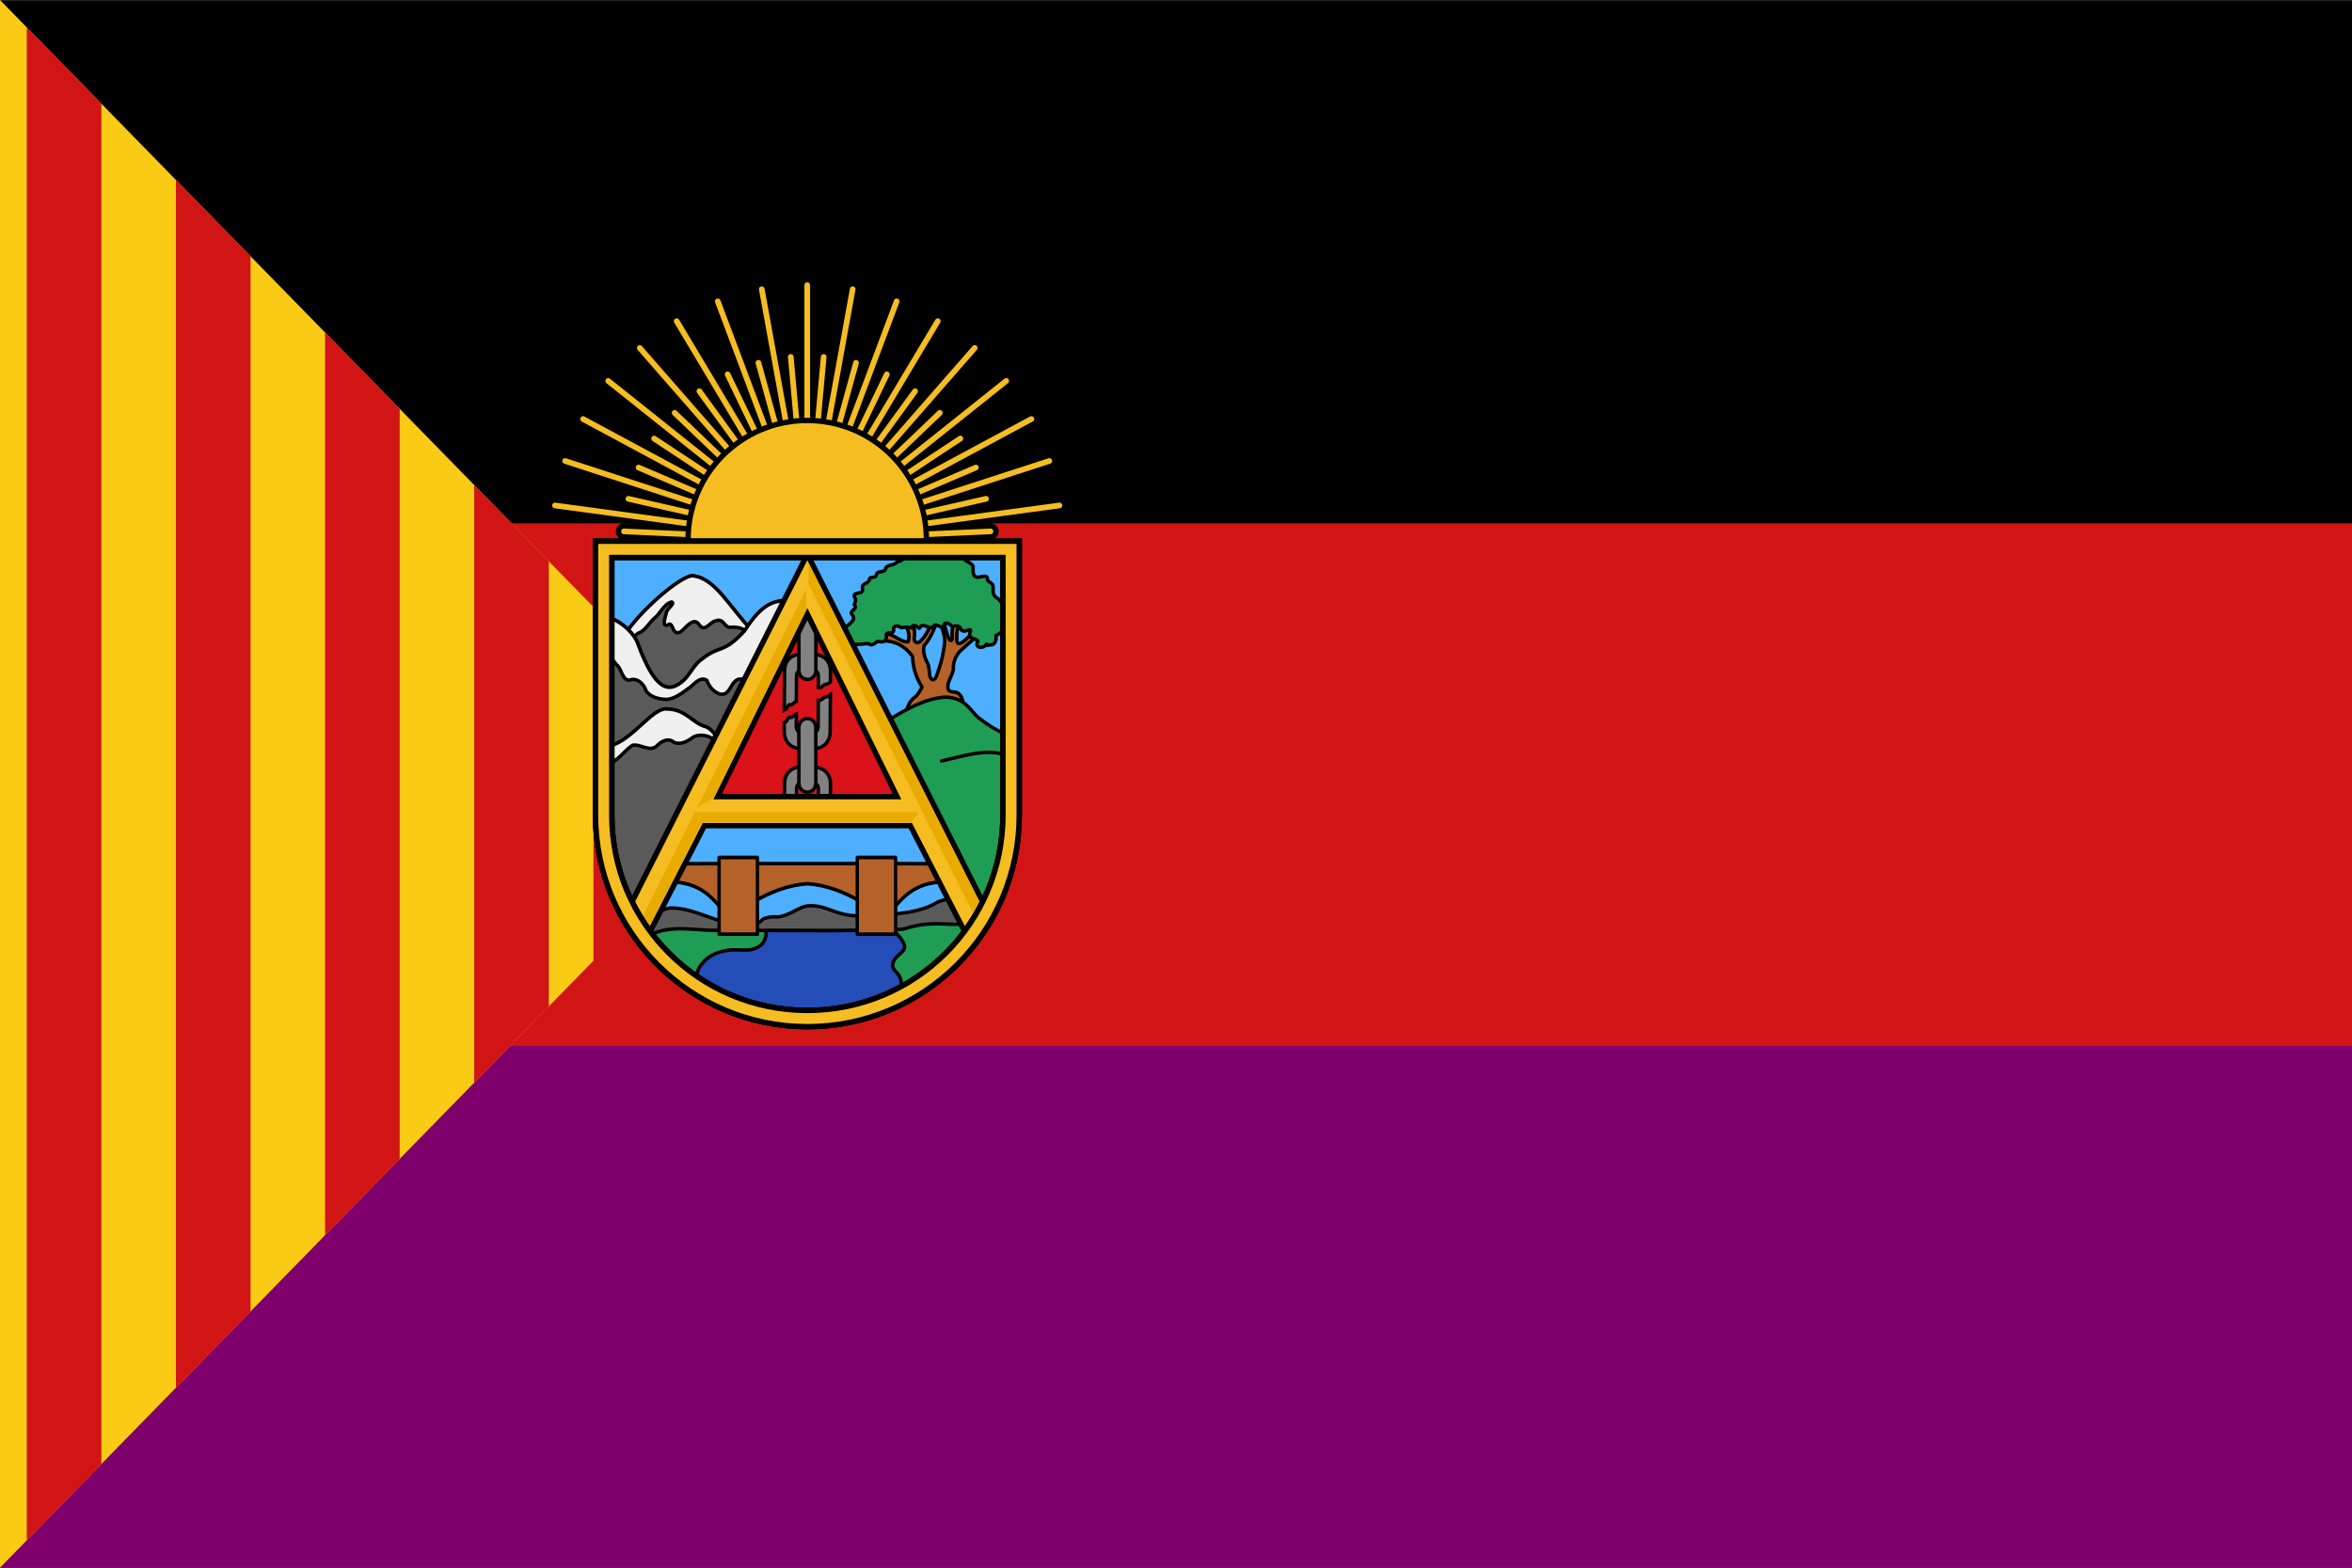 <?xml version="1.0" encoding="UTF-8" standalone="no"?>
<svg
   height="600"
   width="900"
   version="1.1"
   id="svg7746"
   sodipodi:docname="Flag_of_Aragon_(Regional_Council_of_Defense).svg"
   inkscape:version="1.2.2 (732a01da63, 2022-12-09)"
   xml:space="preserve"
   inkscape:export-filename="Flag_of_the_Regional_Council_of_Defense_of_Aragon.png"
   inkscape:export-xdpi="800"
   inkscape:export-ydpi="800"
   xmlns:inkscape="http://www.inkscape.org/namespaces/inkscape"
   xmlns:sodipodi="http://sodipodi.sourceforge.net/DTD/sodipodi-0.dtd"
   xmlns="http://www.w3.org/2000/svg"
   xmlns:svg="http://www.w3.org/2000/svg"><rect width="100%" height="100%" fill="#333333" stroke="none"/><defs
     id="defs7750"><clipPath
   clipPathUnits="userSpaceOnUse"
   id="clipPath380772-8-7-8-0-2-0"><rect
     style="fill:none;fill-opacity:1;stroke:#000000;stroke-width:9.208;stroke-linecap:round;stroke-dasharray:none;stroke-opacity:1;paint-order:stroke fill markers"
     id="rect380774-4-8-6-5-1-8"
     width="377.564"
     height="607.542"
     x="13019.391"
     y="-1079.811"
     transform="matrix(1,-0.012,0.011,1,0,0)" /></clipPath><clipPath
   clipPathUnits="userSpaceOnUse"
   id="clipPath26222-6-9-5-0-0-8-5-8-1"><g
     stroke="#000000"
     id="g26228-5-5-8-6-3-0-0-7-3"
     style="stroke:#554000;stroke-width:0.199;stroke-miterlimit:4;stroke-dasharray:none;stroke-opacity:1"
     transform="matrix(0.801,0,0,0.843,43.653,-147.403)"><path
       d="m 250.315,314.509 c 0,13.148 -11.142,23.806 -25.02,23.806 -13.885,0 -25.138,-10.658 -25.138,-23.806 v -33.321 h 50.158 z"
       fill="none"
       stroke-width="0.518"
       id="path26224-5-2-1-4-8-9-1-2-7"
       style="stroke:#000000;stroke-width:0.199;stroke-miterlimit:4;stroke-dasharray:none;stroke-opacity:1" /><path
       d="m 250.315,314.509 c 0,13.148 -11.142,23.806 -25.02,23.806 -13.885,0 -25.138,-10.658 -25.138,-23.806 v -33.321 h 50.158 z"
       fill="none"
       stroke-width="0.518"
       id="path26226-2-6-8-8-2-8-6-3-2"
       style="stroke:#000000;stroke-width:0.379;stroke-miterlimit:4;stroke-dasharray:none;stroke-opacity:1" /></g></clipPath><clipPath
   clipPathUnits="userSpaceOnUse"
   id="clipPath47398-7-7-2-9-0-9-3-85-6-2-0-6-8-2-9-8-7-0-4-4-9-7-0-6-0-3"><rect
     style="fill:none;fill-opacity:1;stroke:#000000;stroke-width:0.814;stroke-linecap:round;stroke-linejoin:round;stroke-dasharray:none;stroke-opacity:1"
     id="rect47400-0-3-2-7-9-1-7-3-3-4-9-7-5-6-7-7-9-7-1-2-2-0-6-5-8-8"
     width="6.394"
     height="11.523"
     x="-41.944"
     y="438.943" /></clipPath><clipPath
   clipPathUnits="userSpaceOnUse"
   id="clipPath380647-3-9-9-8-3-0"><rect
     style="fill:none;fill-opacity:1;stroke:#000000;stroke-width:9.208;stroke-linecap:round;stroke-dasharray:none;stroke-opacity:1;paint-order:stroke fill markers"
     id="rect380649-8-3-9-6-7-1"
     width="377.564"
     height="607.542"
     x="13019.391"
     y="-1079.811"
     transform="matrix(1,-0.012,0.011,1,0,0)" /></clipPath><clipPath
   clipPathUnits="userSpaceOnUse"
   id="clipPath11348"><rect
     style="fill:none;fill-opacity:1;stroke:#000000;stroke-width:9.208;stroke-linecap:round;stroke-dasharray:none;stroke-opacity:1;paint-order:stroke fill markers"
     id="rect11346"
     width="377.564"
     height="607.542"
     x="13019.391"
     y="-1079.811"
     transform="matrix(1,-0.012,0.011,1,0,0)" /></clipPath><clipPath
   clipPathUnits="userSpaceOnUse"
   id="clipPath12694"><rect
     style="fill:none;fill-opacity:1;stroke:#000000;stroke-width:0.814;stroke-linecap:round;stroke-linejoin:round;stroke-dasharray:none;stroke-opacity:1"
     id="rect12692"
     width="6.394"
     height="11.523"
     x="-41.944"
     y="438.943" /></clipPath><clipPath
   clipPathUnits="userSpaceOnUse"
   id="clipPath257046-1"><path
     d="m 334.784,217.008 v 87.126 c 0,20.185 32.079,8.661 40.207,25.462 l 0.01,0.02 0.01,-0.02 c 8.128,-16.801 40.207,-5.277 40.207,-25.462 V 217.008 H 334.784 Z"
     fill="none"
     stroke-width="0.483"
     id="path257048-5-3"
     style="stroke:#000000;stroke-width:1;stroke-dasharray:none" /></clipPath><clipPath
   clipPathUnits="userSpaceOnUse"
   id="clipPath12762"><path
     d="m 334.784,217.008 v 87.126 c 0,20.185 32.079,8.661 40.207,25.462 l 0.01,0.02 0.01,-0.02 c 8.128,-16.801 40.207,-5.277 40.207,-25.462 V 217.008 H 334.784 Z"
     fill="none"
     stroke-width="0.483"
     id="path12760"
     style="stroke:#000000;stroke-width:1;stroke-dasharray:none" /></clipPath><clipPath
   clipPathUnits="userSpaceOnUse"
   id="clipPath380772-8-7-8-0-2-0-6"><rect
     style="fill:none;fill-opacity:1;stroke:#000000;stroke-width:9.208;stroke-linecap:round;stroke-dasharray:none;stroke-opacity:1;paint-order:stroke fill markers"
     id="rect380774-4-8-6-5-1-8-2"
     width="377.564"
     height="607.542"
     x="13019.391"
     y="-1079.811"
     transform="matrix(1,-0.012,0.011,1,0,0)" /></clipPath><clipPath
   clipPathUnits="userSpaceOnUse"
   id="clipPath26222-6-9-5-0-0-8-5-8-1-4"><g
     stroke="#000000"
     id="g26228-5-5-8-6-3-0-0-7-3-5"
     style="stroke:#554000;stroke-width:0.199;stroke-miterlimit:4;stroke-dasharray:none;stroke-opacity:1"
     transform="matrix(0.801,0,0,0.843,43.653,-147.403)"><path
       d="m 250.315,314.509 c 0,13.148 -11.142,23.806 -25.02,23.806 -13.885,0 -25.138,-10.658 -25.138,-23.806 v -33.321 h 50.158 z"
       fill="none"
       stroke-width="0.518"
       id="path26224-5-2-1-4-8-9-1-2-7-8"
       style="stroke:#000000;stroke-width:0.199;stroke-miterlimit:4;stroke-dasharray:none;stroke-opacity:1" /><path
       d="m 250.315,314.509 c 0,13.148 -11.142,23.806 -25.02,23.806 -13.885,0 -25.138,-10.658 -25.138,-23.806 v -33.321 h 50.158 z"
       fill="none"
       stroke-width="0.518"
       id="path26226-2-6-8-8-2-8-6-3-2-7"
       style="stroke:#000000;stroke-width:0.379;stroke-miterlimit:4;stroke-dasharray:none;stroke-opacity:1" /></g></clipPath><clipPath
   clipPathUnits="userSpaceOnUse"
   id="clipPath47398-7-7-2-9-0-9-3-85-6-2-0-6-8-2-9-8-7-0-4-4-9-7-0-6-0-3-2"><rect
     style="fill:none;fill-opacity:1;stroke:#000000;stroke-width:0.814;stroke-linecap:round;stroke-linejoin:round;stroke-dasharray:none;stroke-opacity:1"
     id="rect47400-0-3-2-7-9-1-7-3-3-4-9-7-5-6-7-7-9-7-1-2-2-0-6-5-8-8-3"
     width="6.394"
     height="11.523"
     x="-41.944"
     y="438.943" /></clipPath><clipPath
   clipPathUnits="userSpaceOnUse"
   id="clipPath380647-3-9-9-8-3-0-0"><rect
     style="fill:none;fill-opacity:1;stroke:#000000;stroke-width:9.208;stroke-linecap:round;stroke-dasharray:none;stroke-opacity:1;paint-order:stroke fill markers"
     id="rect380649-8-3-9-6-7-1-6"
     width="377.564"
     height="607.542"
     x="13019.391"
     y="-1079.811"
     transform="matrix(1,-0.012,0.011,1,0,0)" /></clipPath><clipPath
   clipPathUnits="userSpaceOnUse"
   id="clipPath104484"><rect
     style="fill:none;fill-opacity:1;stroke:#000000;stroke-width:9.208;stroke-linecap:round;stroke-dasharray:none;stroke-opacity:1;paint-order:stroke fill markers"
     id="rect104482"
     width="377.564"
     height="607.542"
     x="13019.391"
     y="-1079.811"
     transform="matrix(1,-0.012,0.011,1,0,0)" /></clipPath><clipPath
   clipPathUnits="userSpaceOnUse"
   id="clipPath104570"><rect
     style="fill:none;fill-opacity:1;stroke:#000000;stroke-width:0.814;stroke-linecap:round;stroke-linejoin:round;stroke-dasharray:none;stroke-opacity:1"
     id="rect104568"
     width="6.394"
     height="11.523"
     x="-41.944"
     y="438.943" /></clipPath><clipPath
   clipPathUnits="userSpaceOnUse"
   id="clipPath257046-1-4"><path
     d="m 334.784,217.008 v 87.126 c 0,20.185 32.079,8.661 40.207,25.462 l 0.01,0.02 0.01,-0.02 c 8.128,-16.801 40.207,-5.277 40.207,-25.462 V 217.008 H 334.784 Z"
     fill="none"
     stroke-width="0.483"
     id="path257048-5-3-3"
     style="stroke:#000000;stroke-width:1;stroke-dasharray:none" /></clipPath><clipPath
   clipPathUnits="userSpaceOnUse"
   id="clipPath104587"><path
     d="m 334.784,217.008 v 87.126 c 0,20.185 32.079,8.661 40.207,25.462 l 0.01,0.02 0.01,-0.02 c 8.128,-16.801 40.207,-5.277 40.207,-25.462 V 217.008 H 334.784 Z"
     fill="none"
     stroke-width="0.483"
     id="path104585"
     style="stroke:#000000;stroke-width:1;stroke-dasharray:none" /></clipPath><clipPath
   clipPathUnits="userSpaceOnUse"
   id="clipPath228632-2-8-9"><rect
     style="fill:none;fill-opacity:1;stroke:#000000;stroke-width:0.065;stroke-linecap:round;stroke-linejoin:round;stroke-dasharray:none;stroke-opacity:1;image-rendering:auto"
     id="rect228634-7-38-2"
     width="128.106"
     height="675.069"
     x="-31.407"
     y="-50.572" /></clipPath><clipPath
   clipPathUnits="userSpaceOnUse"
   id="clipPath228628-8-8-17"><rect
     style="fill:none;fill-opacity:1;stroke:#000000;stroke-width:0.065;stroke-linecap:round;stroke-linejoin:round;stroke-dasharray:none;stroke-opacity:1;image-rendering:auto"
     id="rect228630-1-6-99"
     width="128.106"
     height="675.069"
     x="-31.407"
     y="-50.572" /></clipPath><clipPath
   clipPathUnits="userSpaceOnUse"
   id="clipPath228624-5-9-1"><rect
     style="fill:none;fill-opacity:1;stroke:#000000;stroke-width:0.065;stroke-linecap:round;stroke-linejoin:round;stroke-dasharray:none;stroke-opacity:1;image-rendering:auto"
     id="rect228626-6-4-46"
     width="128.106"
     height="675.069"
     x="-31.407"
     y="-50.572" /></clipPath><clipPath
   clipPathUnits="userSpaceOnUse"
   id="clipPath228620-4-9-99"><rect
     style="fill:none;fill-opacity:1;stroke:#000000;stroke-width:0.065;stroke-linecap:round;stroke-linejoin:round;stroke-dasharray:none;stroke-opacity:1;image-rendering:auto"
     id="rect228622-6-9-5"
     width="128.106"
     height="675.069"
     x="-31.407"
     y="-50.572" /></clipPath><clipPath
   clipPathUnits="userSpaceOnUse"
   id="clipPath228616-1-1-30"><rect
     style="fill:none;fill-opacity:1;stroke:#000000;stroke-width:0.065;stroke-linecap:round;stroke-linejoin:round;stroke-dasharray:none;stroke-opacity:1;image-rendering:auto"
     id="rect228618-2-5-99"
     width="128.106"
     height="675.069"
     x="-31.407"
     y="-50.572" /></clipPath><clipPath
   clipPathUnits="userSpaceOnUse"
   id="clipPath228612-4-5-7"><rect
     style="fill:none;fill-opacity:1;stroke:#000000;stroke-width:0.065;stroke-linecap:round;stroke-linejoin:round;stroke-dasharray:none;stroke-opacity:1;image-rendering:auto"
     id="rect228614-9-0-60"
     width="128.106"
     height="675.069"
     x="-31.407"
     y="-50.572" /></clipPath><clipPath
   clipPathUnits="userSpaceOnUse"
   id="clipPath228591-1-8-98"><rect
     style="fill:none;fill-opacity:1;stroke:#000000;stroke-width:0.012;stroke-linecap:round;stroke-linejoin:round;stroke-dasharray:none;stroke-opacity:1;image-rendering:auto"
     id="rect228593-1-6-3"
     width="24.761"
     height="125.095"
     x="-41.515"
     y="46.731"
     transform="scale(-1,1)" /></clipPath><clipPath
   clipPathUnits="userSpaceOnUse"
   id="clipPath228587-0-8-62"><rect
     style="fill:none;fill-opacity:1;stroke:#000000;stroke-width:0.01;stroke-linecap:round;stroke-linejoin:round;stroke-dasharray:none;stroke-opacity:1;image-rendering:auto"
     id="rect228589-7-3-2"
     width="20.066"
     height="106.15"
     x="-17.459"
     y="48.238" /></clipPath><clipPath
   clipPathUnits="userSpaceOnUse"
   id="clipPath228583-4-85-95"><rect
     style="fill:none;fill-opacity:1;stroke:#000000;stroke-width:0.012;stroke-linecap:round;stroke-linejoin:round;stroke-dasharray:none;stroke-opacity:1;image-rendering:auto"
     id="rect228585-1-9-039"
     width="24.761"
     height="125.095"
     x="-41.515"
     y="46.731"
     transform="scale(-1,1)" /></clipPath><clipPath
   clipPathUnits="userSpaceOnUse"
   id="clipPath228579-9-2-2"><rect
     style="fill:none;fill-opacity:1;stroke:#000000;stroke-width:0.012;stroke-linecap:round;stroke-linejoin:round;stroke-dasharray:none;stroke-opacity:1;image-rendering:auto"
     id="rect228581-7-6-9"
     width="24.761"
     height="125.095"
     x="-41.515"
     y="46.731"
     transform="scale(-1,1)" /></clipPath><clipPath
   clipPathUnits="userSpaceOnUse"
   id="clipPath228575-3-3-15"><rect
     style="fill:none;fill-opacity:1;stroke:#000000;stroke-width:0.012;stroke-linecap:round;stroke-linejoin:round;stroke-dasharray:none;stroke-opacity:1;image-rendering:auto"
     id="rect228577-5-6-13"
     width="24.761"
     height="125.095"
     x="-41.515"
     y="46.731"
     transform="scale(-1,1)" /></clipPath><clipPath
   clipPathUnits="userSpaceOnUse"
   id="clipPath228571-4-2-78"><rect
     style="fill:none;fill-opacity:1;stroke:#000000;stroke-width:0.012;stroke-linecap:round;stroke-linejoin:round;stroke-dasharray:none;stroke-opacity:1;image-rendering:auto"
     id="rect228573-6-3-243"
     width="24.761"
     height="125.095"
     x="-41.515"
     y="46.731"
     transform="scale(-1,1)" /></clipPath><clipPath
   clipPathUnits="userSpaceOnUse"
   id="clipPath228567-8-61-1"><rect
     style="fill:none;fill-opacity:1;stroke:#000000;stroke-width:0.012;stroke-linecap:round;stroke-linejoin:round;stroke-dasharray:none;stroke-opacity:1;image-rendering:auto"
     id="rect228569-6-86-64"
     width="24.761"
     height="125.095"
     x="-41.515"
     y="46.731"
     transform="scale(-1,1)" /></clipPath><clipPath
   clipPathUnits="userSpaceOnUse"
   id="clipPath8607-2-6-8-4-49-9"><rect
     style="fill:none;fill-opacity:1;stroke:#000000;stroke-width:0.038;stroke-linecap:round;stroke-linejoin:round;stroke-dasharray:none;stroke-opacity:1;image-rendering:auto"
     id="rect8609-7-6-3-7-5-4"
     width="71.185"
     height="427.471"
     x="35.025"
     y="104.338"
     transform="scale(-1,1)" /></clipPath><clipPath
   clipPathUnits="userSpaceOnUse"
   id="clipPath8597-0-7-8-9-2-3"><rect
     style="fill:none;fill-opacity:1;stroke:#000000;stroke-width:0.038;stroke-linecap:round;stroke-linejoin:round;stroke-dasharray:none;stroke-opacity:1;image-rendering:auto"
     id="rect8599-5-5-5-3-4-46"
     width="71.185"
     height="427.471"
     x="-172.076"
     y="104.338" /></clipPath><clipPath
   clipPathUnits="userSpaceOnUse"
   id="clipPath14725"><rect
     style="fill:none;fill-opacity:1;stroke:#000000;stroke-width:0.065;stroke-linecap:round;stroke-linejoin:round;stroke-dasharray:none;stroke-opacity:1;image-rendering:auto"
     id="rect14723"
     width="128.106"
     height="675.069"
     x="-31.407"
     y="-50.572" /></clipPath><clipPath
   clipPathUnits="userSpaceOnUse"
   id="clipPath14729"><rect
     style="fill:none;fill-opacity:1;stroke:#000000;stroke-width:0.065;stroke-linecap:round;stroke-linejoin:round;stroke-dasharray:none;stroke-opacity:1;image-rendering:auto"
     id="rect14727"
     width="128.106"
     height="675.069"
     x="-31.407"
     y="-50.572" /></clipPath><clipPath
   clipPathUnits="userSpaceOnUse"
   id="clipPath14733"><rect
     style="fill:none;fill-opacity:1;stroke:#000000;stroke-width:0.065;stroke-linecap:round;stroke-linejoin:round;stroke-dasharray:none;stroke-opacity:1;image-rendering:auto"
     id="rect14731"
     width="128.106"
     height="675.069"
     x="-31.407"
     y="-50.572" /></clipPath><clipPath
   clipPathUnits="userSpaceOnUse"
   id="clipPath14737"><rect
     style="fill:none;fill-opacity:1;stroke:#000000;stroke-width:0.065;stroke-linecap:round;stroke-linejoin:round;stroke-dasharray:none;stroke-opacity:1;image-rendering:auto"
     id="rect14735"
     width="128.106"
     height="675.069"
     x="-31.407"
     y="-50.572" /></clipPath><clipPath
   clipPathUnits="userSpaceOnUse"
   id="clipPath14741"><rect
     style="fill:none;fill-opacity:1;stroke:#000000;stroke-width:0.065;stroke-linecap:round;stroke-linejoin:round;stroke-dasharray:none;stroke-opacity:1;image-rendering:auto"
     id="rect14739"
     width="128.106"
     height="675.069"
     x="-31.407"
     y="-50.572" /></clipPath><clipPath
   clipPathUnits="userSpaceOnUse"
   id="clipPath14745"><rect
     style="fill:none;fill-opacity:1;stroke:#000000;stroke-width:0.065;stroke-linecap:round;stroke-linejoin:round;stroke-dasharray:none;stroke-opacity:1;image-rendering:auto"
     id="rect14743"
     width="128.106"
     height="675.069"
     x="-31.407"
     y="-50.572" /></clipPath><clipPath
   clipPathUnits="userSpaceOnUse"
   id="clipPath14749"><rect
     style="fill:none;fill-opacity:1;stroke:#000000;stroke-width:0.012;stroke-linecap:round;stroke-linejoin:round;stroke-dasharray:none;stroke-opacity:1;image-rendering:auto"
     id="rect14747"
     width="24.761"
     height="125.095"
     x="-41.515"
     y="46.731"
     transform="scale(-1,1)" /></clipPath><clipPath
   clipPathUnits="userSpaceOnUse"
   id="clipPath14753"><rect
     style="fill:none;fill-opacity:1;stroke:#000000;stroke-width:0.01;stroke-linecap:round;stroke-linejoin:round;stroke-dasharray:none;stroke-opacity:1;image-rendering:auto"
     id="rect14751"
     width="20.066"
     height="106.15"
     x="-17.459"
     y="48.238" /></clipPath><clipPath
   clipPathUnits="userSpaceOnUse"
   id="clipPath14757"><rect
     style="fill:none;fill-opacity:1;stroke:#000000;stroke-width:0.012;stroke-linecap:round;stroke-linejoin:round;stroke-dasharray:none;stroke-opacity:1;image-rendering:auto"
     id="rect14755"
     width="24.761"
     height="125.095"
     x="-41.515"
     y="46.731"
     transform="scale(-1,1)" /></clipPath><clipPath
   clipPathUnits="userSpaceOnUse"
   id="clipPath14761"><rect
     style="fill:none;fill-opacity:1;stroke:#000000;stroke-width:0.012;stroke-linecap:round;stroke-linejoin:round;stroke-dasharray:none;stroke-opacity:1;image-rendering:auto"
     id="rect14759"
     width="24.761"
     height="125.095"
     x="-41.515"
     y="46.731"
     transform="scale(-1,1)" /></clipPath><clipPath
   clipPathUnits="userSpaceOnUse"
   id="clipPath14765"><rect
     style="fill:none;fill-opacity:1;stroke:#000000;stroke-width:0.012;stroke-linecap:round;stroke-linejoin:round;stroke-dasharray:none;stroke-opacity:1;image-rendering:auto"
     id="rect14763"
     width="24.761"
     height="125.095"
     x="-41.515"
     y="46.731"
     transform="scale(-1,1)" /></clipPath><clipPath
   clipPathUnits="userSpaceOnUse"
   id="clipPath14769"><rect
     style="fill:none;fill-opacity:1;stroke:#000000;stroke-width:0.012;stroke-linecap:round;stroke-linejoin:round;stroke-dasharray:none;stroke-opacity:1;image-rendering:auto"
     id="rect14767"
     width="24.761"
     height="125.095"
     x="-41.515"
     y="46.731"
     transform="scale(-1,1)" /></clipPath><clipPath
   clipPathUnits="userSpaceOnUse"
   id="clipPath14773"><rect
     style="fill:none;fill-opacity:1;stroke:#000000;stroke-width:0.012;stroke-linecap:round;stroke-linejoin:round;stroke-dasharray:none;stroke-opacity:1;image-rendering:auto"
     id="rect14771"
     width="24.761"
     height="125.095"
     x="-41.515"
     y="46.731"
     transform="scale(-1,1)" /></clipPath><clipPath
   clipPathUnits="userSpaceOnUse"
   id="clipPath14777"><rect
     style="fill:none;fill-opacity:1;stroke:#000000;stroke-width:0.038;stroke-linecap:round;stroke-linejoin:round;stroke-dasharray:none;stroke-opacity:1;image-rendering:auto"
     id="rect14775"
     width="71.185"
     height="427.471"
     x="35.025"
     y="104.338"
     transform="scale(-1,1)" /></clipPath><clipPath
   clipPathUnits="userSpaceOnUse"
   id="clipPath14781"><rect
     style="fill:none;fill-opacity:1;stroke:#000000;stroke-width:0.038;stroke-linecap:round;stroke-linejoin:round;stroke-dasharray:none;stroke-opacity:1;image-rendering:auto"
     id="rect14779"
     width="71.185"
     height="427.471"
     x="-172.076"
     y="104.338" /></clipPath><clipPath
   clipPathUnits="userSpaceOnUse"
   id="clipPath380772-8-8-6"><rect
     style="fill:none;fill-opacity:1;stroke:#000000;stroke-width:9.208;stroke-linecap:round;stroke-dasharray:none;stroke-opacity:1;paint-order:stroke fill markers"
     id="rect380774-4-5-3"
     width="377.564"
     height="607.542"
     x="13019.391"
     y="-1079.811"
     transform="matrix(1,-0.012,0.011,1,0,0)" /></clipPath><clipPath
   clipPathUnits="userSpaceOnUse"
   id="clipPath47398-7-7-2-9-0-9-3-85-6-2-0-6-8-2-9-8-7-0-4-4-9-15-73"><rect
     style="fill:none;fill-opacity:1;stroke:#000000;stroke-width:0.814;stroke-linecap:round;stroke-linejoin:round;stroke-dasharray:none;stroke-opacity:1"
     id="rect47400-0-3-2-7-9-1-7-3-3-4-9-7-5-6-7-7-9-7-1-2-2-5-23"
     width="6.394"
     height="11.523"
     x="-41.944"
     y="438.943" /></clipPath><clipPath
   clipPathUnits="userSpaceOnUse"
   id="clipPath47398-7-7-2-9-0-9-3-85-6-2-0-6-8-2-9-8-7-0-4-4-9-15-73-1"><rect
     style="fill:none;fill-opacity:1;stroke:#000000;stroke-width:0.814;stroke-linecap:round;stroke-linejoin:round;stroke-dasharray:none;stroke-opacity:1"
     id="rect47400-0-3-2-7-9-1-7-3-3-4-9-7-5-6-7-7-9-7-1-2-2-5-23-5"
     width="6.394"
     height="11.523"
     x="-41.944"
     y="438.943" /></clipPath>
	
	
	
	
	
</defs><sodipodi:namedview
     id="namedview7748"
     pagecolor="#ffffff"
     bordercolor="#000000"
     borderopacity="0.25"
     inkscape:showpageshadow="2"
     inkscape:pageopacity="0.0"
     inkscape:pagecheckerboard="0"
     inkscape:deskcolor="#d1d1d1"
     showgrid="false"
     inkscape:zoom="1"
     inkscape:cx="467"
     inkscape:cy="330"
     inkscape:window-width="1920"
     inkscape:window-height="1009"
     inkscape:window-x="-8"
     inkscape:window-y="-8"
     inkscape:window-maximized="1"
     inkscape:current-layer="g343907"
     showguides="false" /><g
     id="g335943"><g
       id="g343907"><g
         id="g335822"><g
           transform="matrix(1.25,0,0,1.667,195.209,-1325.002)"
           id="g102286"><path
             d="M -156.19,1155.001 H 563.915 V 795.001 h -720.105 z"
             fill="#da121a"
             stroke-width="1.732"
             id="path102280"
             style="fill:#000000;fill-opacity:1" /><path
             d="M -156.19,915.001 V 1155.001 H 563.915 V 915.001 Z"
             fill="#fcdd09"
             stroke-width="1.414"
             id="path102282"
             style="fill:#d11515;fill-opacity:1" /><path
             d="m 563.915,1035.001 h -720.105 v 120 h 720.105 z"
             fill="#630b57"
             stroke-width="1"
             id="path102284"
             style="fill:#7f006c;fill-opacity:1" /></g><g
           id="g335813"><path
             id="Polígono-1"
             style="opacity:1;fill:#f9cb15;fill-opacity:1;stroke:none;stroke-width:0.378"
             class="cls-3"
             d="M 227.082,232.309 0,0 V 600 L 227.082,367.691 Z" /><path
             id="path115188"
             style="color:#000000;fill:#d11515;stroke:none;stroke-width:0.025;-inkscape-stroke:none;fill-opacity:1"
             d="M 10.238,10.455 V 589.545 l 28.559,-29.217 V 39.672 l -0.002,-0.002 z M 67.311,68.84 V 531.16 l 0.021,-0.023 28.537,-29.195 V 98.059 Z m 57.07,58.385 v 345.551 l 0.021,-0.023 28.537,-29.193 V 156.441 Z m 57.072,58.387 v 228.777 l 0.021,-0.023 28.537,-29.193 v -170.344 z" /></g></g><g
         id="g83849-0"
         transform="matrix(0.394,0,0,0.394,341.147,297.311)"
         style="display:inline;stroke:#000000;stroke-opacity:1;stroke-width:5.202;stroke-dasharray:none"><g
           id="g334861-7"
           style="fill:#f5bd21;fill-opacity:1;stroke:#000000;stroke-width:3.766;stroke-dasharray:none;stroke-opacity:1"
           transform="matrix(1.381,0,0,1.381,-289.019,-230.424)"><path
             id="path320927"
             style="color:#000000;stroke:#000000;stroke-width:3.766;stroke-linecap:round;stroke-linejoin:round;stroke-dasharray:none;stroke-opacity:1"
             d="M 150.003 -182.88 C 147.878 -182.88 146.126 -181.128 146.126 -179.003 L 146.126 -86.262 L 142.296 -128.829 C 142.106 -130.946 140.203 -132.535 138.086 -132.344 C 135.969 -132.153 134.38 -130.25 134.572 -128.134 L 138.398 -85.627 L 121.848 -176.819 C 121.467 -178.909 119.43 -180.319 117.34 -179.939 C 115.25 -179.558 113.841 -177.521 114.22 -175.431 L 130.767 -84.247 L 119.417 -125.383 C 118.992 -126.919 117.675 -127.993 116.178 -128.195 C 115.68 -128.262 115.159 -128.232 114.647 -128.091 C 112.598 -127.526 111.375 -125.37 111.94 -123.321 L 123.286 -82.213 L 90.727 -168.948 C 90.168 -170.44 88.761 -171.391 87.253 -171.458 C 86.75 -171.48 86.233 -171.404 85.736 -171.218 C 83.747 -170.47 82.723 -168.214 83.469 -166.226 L 116.038 -79.452 L 97.516 -117.91 C 97.07 -118.836 96.274 -119.546 95.303 -119.886 C 94.818 -120.055 94.312 -120.125 93.808 -120.097 C 93.304 -120.069 92.804 -119.94 92.341 -119.717 C 90.426 -118.795 89.608 -116.457 90.53 -114.542 L 109.038 -76.12 L 61.515 -155.65 C 60.698 -157.018 59.141 -157.7 57.645 -157.497 C 57.147 -157.429 56.656 -157.264 56.2 -156.991 C 54.374 -155.902 53.768 -153.498 54.859 -151.673 L 102.397 -72.111 L 77.308 -106.642 C 76.704 -107.473 75.795 -108.03 74.78 -108.191 A 1.377 1.377 0 0 0 74.776 -108.191 C 73.761 -108.352 72.724 -108.103 71.893 -107.499 C 70.174 -106.25 69.787 -103.799 71.036 -102.08 L 96.132 -67.546 L 35.142 -137.35 C 34.466 -138.124 33.507 -138.597 32.481 -138.666 A 1.377 1.377 0 0 0 32.481 -138.67 C 31.456 -138.738 30.447 -138.393 29.673 -137.716 C 28.073 -136.318 27.906 -133.847 29.304 -132.247 L 90.283 -62.454 L 59.435 -91.946 C 58.693 -92.655 57.696 -93.044 56.67 -93.022 C 55.642 -92.999 54.662 -92.567 53.952 -91.824 C 52.483 -90.288 52.54 -87.809 54.077 -86.341 L 84.922 -56.848 L 12.464 -114.632 C 11.66 -115.274 10.635 -115.572 9.613 -115.457 C 8.592 -115.341 7.657 -114.822 7.016 -114.019 C 5.691 -112.357 5.967 -109.896 7.629 -108.571 L 80.087 -50.788 L 44.473 -74.299 L 44.47 -74.299 C 44.041 -74.581 43.566 -74.773 43.071 -74.869 C 42.576 -74.965 42.061 -74.965 41.558 -74.862 C 40.55 -74.656 39.664 -74.056 39.098 -73.198 C 37.929 -71.424 38.43 -68.999 40.202 -67.829 L 75.802 -44.326 L -5.793 -88.231 C -6.246 -88.474 -6.737 -88.624 -7.239 -88.675 C -7.741 -88.726 -8.256 -88.676 -8.748 -88.528 C -9.733 -88.233 -10.56 -87.557 -11.047 -86.653 C -12.055 -84.781 -11.341 -82.409 -9.469 -81.403 L 72.151 -37.487 L 32.901 -54.259 C 32.412 -54.468 31.902 -54.567 31.398 -54.568 C 29.888 -54.569 28.439 -53.684 27.812 -52.219 C 26.977 -50.265 27.899 -47.965 29.853 -47.13 L 69.107 -30.354 L -19.044 -58.993 C -19.549 -59.157 -20.067 -59.21 -20.568 -59.165 C -22.072 -59.032 -23.435 -58.019 -23.929 -56.504 A 1.377 1.377 0 0 0 -23.932 -56.504 C -24.589 -54.483 -23.461 -52.276 -21.44 -51.62 L 66.675 -22.992 L 25.094 -32.477 C 24.576 -32.595 24.055 -32.602 23.559 -32.513 C 22.073 -32.245 20.805 -31.115 20.45 -29.561 C 19.977 -27.49 21.293 -25.394 23.365 -24.921 L 64.997 -15.421 L -26.862 -27.862 C -28.969 -28.148 -30.942 -26.644 -31.226 -24.537 C -31.511 -22.432 -30.011 -20.462 -27.906 -20.177 L 63.91 -7.743 L 21.303 -9.651 C 19.181 -9.746 17.35 -8.076 17.255 -5.954 C 17.16 -3.832 18.83 -2.005 20.952 -1.909 L 66.327 0.128 C 68.45 0.223 70.281 -1.447 70.376 -3.569 L 70.376 -3.573 C 70.454 -5.323 69.323 -6.856 67.737 -7.399 C 69.395 -7.651 70.783 -8.958 71.018 -10.695 C 71.253 -12.431 70.262 -14.06 68.73 -14.744 C 70.404 -14.845 71.905 -16.022 72.295 -17.731 C 72.685 -19.437 71.848 -21.147 70.387 -21.966 C 72.062 -21.92 73.658 -22.958 74.199 -24.623 C 74.74 -26.289 74.056 -28.07 72.671 -29.016 C 74.335 -28.819 76.018 -29.712 76.706 -31.322 C 77.395 -32.935 76.876 -34.768 75.58 -35.834 C 77.221 -35.486 78.981 -36.223 79.811 -37.767 C 80.642 -39.308 80.289 -41.178 79.098 -42.357 C 80.7 -41.867 82.516 -42.445 83.48 -43.906 C 84.446 -45.37 84.261 -47.267 83.175 -48.546 C 84.728 -47.912 86.591 -48.324 87.683 -49.694 C 88.773 -51.063 88.76 -52.966 87.798 -54.338 C 89.287 -53.568 91.178 -53.81 92.388 -55.077 C 93.599 -56.343 93.756 -58.243 92.919 -59.696 C 94.333 -58.795 96.236 -58.866 97.556 -60.019 C 98.876 -61.172 99.204 -63.053 98.499 -64.577 C 99.826 -63.55 101.732 -63.45 103.15 -64.48 C 104.568 -65.51 105.061 -67.354 104.495 -68.934 C 105.724 -67.792 107.608 -67.523 109.114 -68.421 L 109.114 -68.417 C 110.618 -69.315 111.279 -71.104 110.86 -72.728 C 111.984 -71.484 113.837 -71.049 115.414 -71.81 C 116.993 -72.57 117.808 -74.293 117.534 -75.948 C 118.541 -74.606 120.351 -74.005 121.991 -74.621 C 123.63 -75.236 124.597 -76.874 124.477 -78.545 C 125.361 -77.121 127.107 -76.364 128.794 -76.83 C 130.481 -77.296 131.591 -78.843 131.62 -80.517 C 132.374 -79.021 134.044 -78.11 135.766 -78.423 C 137.49 -78.735 138.734 -80.179 138.911 -81.847 C 139.525 -80.286 141.107 -79.226 142.852 -79.384 C 144.598 -79.541 145.97 -80.868 146.295 -82.514 C 146.766 -80.903 148.249 -79.703 150.003 -79.703 C 151.755 -79.703 153.235 -80.902 153.707 -82.511 C 154.033 -80.866 155.402 -79.541 157.146 -79.384 C 158.892 -79.226 160.473 -80.287 161.088 -81.847 C 161.264 -80.179 162.508 -78.735 164.233 -78.423 C 165.956 -78.11 167.63 -79.022 168.382 -80.521 C 168.41 -78.845 169.516 -77.297 171.204 -76.83 C 172.892 -76.364 174.641 -77.121 175.525 -78.545 C 175.405 -76.874 176.369 -75.236 178.007 -74.621 C 179.648 -74.005 181.457 -74.607 182.465 -75.948 C 182.191 -74.293 183.005 -72.57 184.584 -71.81 C 186.163 -71.048 188.018 -71.485 189.142 -72.731 C 188.721 -71.106 189.379 -69.316 190.885 -68.417 L 190.885 -68.421 C 192.389 -67.523 194.274 -67.792 195.504 -68.93 C 194.94 -67.351 195.435 -65.51 196.852 -64.48 C 198.271 -63.45 200.172 -63.55 201.5 -64.577 C 200.794 -63.053 201.122 -61.172 202.443 -60.019 C 203.762 -58.866 205.666 -58.795 207.08 -59.696 C 206.243 -58.243 206.4 -56.343 207.611 -55.077 C 208.822 -53.809 210.714 -53.566 212.204 -54.338 C 211.242 -52.966 211.228 -51.064 212.319 -49.694 C 213.411 -48.324 215.271 -47.912 216.823 -48.546 C 215.738 -47.267 215.553 -45.369 216.519 -43.906 C 217.484 -42.443 219.304 -41.867 220.908 -42.36 C 219.713 -41.182 219.359 -39.31 220.191 -37.767 C 221.022 -36.222 222.78 -35.484 224.422 -35.834 C 223.126 -34.768 222.604 -32.935 223.293 -31.322 C 223.981 -29.712 225.663 -28.819 227.327 -29.016 C 225.943 -28.07 225.262 -26.289 225.803 -24.623 C 226.344 -22.958 227.94 -21.92 229.615 -21.966 C 228.154 -21.147 227.317 -19.437 227.707 -17.731 C 228.097 -16.022 229.594 -14.845 231.268 -14.744 C 229.736 -14.06 228.749 -12.431 228.984 -10.695 C 229.219 -8.958 230.603 -7.651 232.262 -7.399 C 230.675 -6.856 229.547 -5.32 229.626 -3.569 C 229.721 -1.447 231.548 0.223 233.671 0.128 L 279.047 -1.909 C 281.169 -2.005 282.839 -3.832 282.744 -5.954 C 282.648 -8.076 280.821 -9.746 278.699 -9.651 L 236.085 -7.743 L 327.904 -20.177 C 330.01 -20.461 331.51 -22.431 331.225 -24.537 C 330.94 -26.644 328.967 -28.148 326.861 -27.862 L 235.009 -15.421 L 276.633 -24.921 C 278.705 -25.394 280.022 -27.49 279.549 -29.561 C 279.194 -31.115 277.926 -32.245 276.439 -32.513 C 275.944 -32.602 275.422 -32.595 274.905 -32.477 L 233.334 -22.995 L 321.442 -51.62 C 323.463 -52.276 324.587 -54.483 323.931 -56.504 C 323.437 -58.019 322.071 -59.032 320.567 -59.165 C 320.065 -59.21 319.551 -59.157 319.046 -58.993 L 230.906 -30.361 L 270.146 -47.13 C 272.1 -47.965 273.021 -50.265 272.186 -52.219 C 271.783 -53.164 271.02 -53.908 270.067 -54.291 C 269.59 -54.483 269.083 -54.577 268.579 -54.571 C 268.074 -54.565 267.574 -54.461 267.101 -54.259 L 227.862 -37.49 L 309.468 -81.403 C 311.34 -82.409 312.053 -84.781 311.046 -86.653 C 310.558 -87.557 309.731 -88.233 308.747 -88.528 C 308.255 -88.676 307.743 -88.726 307.241 -88.675 C 306.739 -88.624 306.248 -88.474 305.796 -88.231 L 224.196 -44.326 L 259.8 -67.829 C 261.572 -68.999 262.07 -71.424 260.901 -73.198 C 260.023 -74.528 258.439 -75.14 256.952 -74.869 C 256.457 -74.778 255.972 -74.592 255.529 -74.299 L 219.907 -50.784 L 292.369 -108.571 C 294.031 -109.896 294.311 -112.357 292.986 -114.019 C 292.345 -114.822 291.41 -115.341 290.389 -115.457 C 289.367 -115.572 288.339 -115.274 287.535 -114.632 L 215.077 -56.852 L 245.925 -86.341 C 247.462 -87.809 247.519 -90.288 246.05 -91.824 C 245.316 -92.592 244.327 -92.989 243.332 -93.011 C 242.352 -93.033 241.37 -92.683 240.607 -91.971 A 1.377 1.377 0 0 0 240.567 -91.946 L 209.737 -62.471 L 270.698 -132.247 C 272.096 -133.847 271.929 -136.318 270.329 -137.716 C 269.555 -138.393 268.543 -138.734 267.517 -138.666 C 266.491 -138.597 265.532 -138.124 264.856 -137.35 L 203.888 -67.571 L 228.966 -102.08 L 228.966 -102.084 C 230.214 -103.803 229.828 -106.25 228.109 -107.499 C 227.278 -108.103 226.237 -108.352 225.222 -108.191 C 224.207 -108.03 223.298 -107.473 222.694 -106.642 L 197.591 -72.093 L 245.143 -151.673 C 246.234 -153.498 245.628 -155.902 243.802 -156.991 C 243.346 -157.264 242.852 -157.429 242.353 -157.497 C 240.857 -157.7 239.304 -157.018 238.487 -155.65 L 190.946 -76.088 L 209.468 -114.542 C 210.391 -116.457 209.573 -118.795 207.657 -119.717 C 207.194 -119.94 206.698 -120.069 206.194 -120.097 C 205.69 -120.125 205.18 -120.055 204.695 -119.886 C 203.724 -119.546 202.929 -118.836 202.482 -117.91 L 183.96 -79.452 L 216.529 -166.226 C 217.276 -168.214 216.251 -170.47 214.263 -171.218 C 213.765 -171.404 213.252 -171.48 212.75 -171.458 C 211.241 -171.391 209.831 -170.44 209.271 -168.948 L 176.716 -82.213 L 188.059 -123.321 C 188.623 -125.37 187.4 -127.526 185.351 -128.091 C 184.839 -128.232 184.322 -128.262 183.824 -128.195 C 182.327 -127.993 181.01 -126.919 180.585 -125.383 L 169.232 -84.243 L 185.778 -175.431 C 186.158 -177.521 184.748 -179.558 182.658 -179.939 C 180.568 -180.319 178.531 -178.909 178.15 -176.819 L 161.6 -85.627 L 165.427 -128.134 C 165.618 -130.25 164.029 -132.153 161.912 -132.344 C 159.796 -132.535 157.896 -130.946 157.706 -128.829 L 153.879 -86.337 L 153.879 -179.003 C 153.879 -181.128 152.128 -182.88 150.003 -182.88 z " /><circle
             style="fill:#f5bd21;fill-opacity:1;stroke:#000000;stroke-width:3.766;stroke-linecap:round;stroke-linejoin:round;stroke-dasharray:none;stroke-opacity:1"
             id="circle334859-5"
             cx="150"
             cy="-2.8905594e-15"
             r="83.807" /></g><g
           id="g335007-3"
           transform="matrix(1.519,0,0,1.519,-303.794,-453.89)"
           style="stroke:#000000;stroke-opacity:1;stroke-width:3.426;stroke-dasharray:none"><g
             id="g334947-1"
             style="stroke:#000000;stroke-opacity:1;stroke-width:2.203;stroke-dasharray:none"><g
               id="g334929-8"
               style="stroke:#000000;stroke-width:2.203;stroke-dasharray:none;stroke-opacity:1"><path
                 style="color:#000000;fill:#4eafff;fill-opacity:1;stroke:#000000;stroke-width:2.203;stroke-dasharray:none;stroke-opacity:1;paint-order:fill markers stroke"
                 d="M 21.115,158.532 H 271.245 v 164.736 c 0,69.075 -55.932,124.961 -125.065,124.961 -69.133,0 -125.065,-55.886 -125.065,-124.961 z"
                 id="path334871-6"
                 sodipodi:nodetypes="ccsssc" /><g
                 id="g334927-7"
                 style="stroke:#000000;stroke-width:2.203;stroke-dasharray:none;stroke-opacity:1"><g
                   id="g334889-4"
                   style="stroke:#000000;stroke-width:2.203;stroke-dasharray:none;stroke-opacity:1"><g
                     id="g334881-3"
                     style="stroke:#000000;stroke-width:2.203;stroke-dasharray:none;stroke-opacity:1"><path
                       style="fill:#b5612a;fill-opacity:1;stroke:#000000;stroke-width:2.203;stroke-linecap:round;stroke-linejoin:round;stroke-dasharray:none;stroke-opacity:1"
                       d="m 209.375,257.125 c 0.952,-3.377 2.355,-6.985 5.369,-9.146 2.132,-1.474 3.326,-4.014 4.756,-6.604 -4.564,-7.333 -5.639,-12.79 -6.125,-19.75 -5.228,-6.845 -11.665,-10.035 -19.25,-9.75 l 0.375,-4.75 c 6.759,-0.402 10.364,5.568 16.125,5.375 1.829,-6.018 -1.729,-10.614 -3.75,-15.125 l 5,1.375 c 3.179,4.438 3.146,7.402 2.625,11.875 -0.134,1.49 1.55,3.248 3.5,1.875 3.644,-3.189 5.786,-7.881 8,-12.5 l 3.25,-0.875 c -2.17,5.576 -4.319,11.161 -8.5,15.875 -0.333,2.255 -0.778,5.694 2.625,11.75 0.523,2.049 0.953,5.182 1.125,7.875 1.398,3.568 3.486,2.058 4.25,-0.375 3.157,-8.315 4.803,-15.71 5.25,-22.375 -0.106,-4.539 -1.879,-8.105 -2.875,-12.125 h 2.25 c 0.185,0.555 1.729,6.961 3.065,10.195 0.805,1.948 2.216,2.513 2.31,0.305 0.111,-2.85 -0.813,-6.894 2.25,-11.125 l 5.625,2.5 c -2.347,0.532 -3.861,1.677 -4.625,3.375 -0.17,1.469 -0.399,2.312 -0.25,7.125 1.027,5.352 9.776,-5.418 12,-7.375 l 2.375,2.75 -10.75,9.5 c -4.216,3.506 -6.022,8.075 -5.875,13.125 -0.679,4.244 -3.733,7.532 -3.5,11.5 0.073,3.044 2.811,2.817 5.375,3.125 3.405,1.273 4.246,5.055 4.25,7 z"
                       id="path334873-6"
                       sodipodi:nodetypes="ccccccccccccccccccccsccccccccccccc" /><g
                       id="g334879-2"
                       style="stroke:#000000;stroke-width:2.203;stroke-dasharray:none;stroke-opacity:1"><path
                         id="path334875-0"
                         style="fill:#209d55;fill-opacity:1;stroke:#000000;stroke-width:2.203;stroke-linecap:round;stroke-linejoin:round;stroke-dasharray:none;stroke-opacity:1"
                         d="m 245.826,158.533 h -36.996 c -1.521,1.213 -2.915,2.583 -5.027,2.623 -1.848,2.7 -5.937,1.67 -7.494,4.041 -0.213,3.653 -5.436,1.299 -5.934,4.303 -0.419,2.862 -4.466,0.746 -4.5,3.125 -0.586,2.9 -4.88,2.173 -4.5,5.5 1.164,4.894 -6.238,1.679 -5.113,5.682 1.181,1.739 0.778,3.093 -0.137,4.818 2.798,3.533 -3.425,3.334 -1.375,6.5 2.224,2.546 0.36,3.802 -1.41,5.83 -3.056,2.038 -5.189,5.348 -3.951,8.041 1.346,1.956 3.648,4.36 6.322,4.973 3.253,0.427 6.829,-0.285 9.65,-0.414 1.35,1.893 3.97,0.216 5.389,-1.305 2.808,0.433 5.92,0.797 6,-3.125 -1.082,-4.032 3.817,-0.866 4.625,-3.75 -0.9,-3.524 2.768,-3.664 4.875,-1.875 2.491,-0.615 4.091,-0.418 6.375,0.125 1.223,-2.981 3.345,-1.179 5.125,0.25 2.407,-4.206 5.21,0.381 8.584,-0.66 1.905,-3.616 4.559,0.855 6.791,-0.465 0.706,-4.042 4.04,-1.782 5.834,0.047 2.46,-0.684 4.619,-0.93 5.635,1.996 1.907,2.881 7.446,-2.755 5.561,1.883 -1.564,4.564 4.635,3.294 5.088,5.426 -2.761,4.53 3.938,5.112 5.508,1.773 0.081,1.395 1.704,0.627 2.5,0.5 3.151,0.339 3.969,-3.664 3.5,-6 1.753,-0.606 3.88,-1.971 4.494,-3.752 v -1.93 c -0.055,-0.172 -0.074,-0.339 -0.162,-0.516 0.067,-0.024 0.098,-0.059 0.162,-0.084 v -12.268 c -0.414,-2.405 -2.351,-4.593 -4.537,-5.898 -2.85,-2.013 -1.14,-5.611 -2.082,-8.053 -1.05,-1.287 -2.741,-1.903 -3.25,-2.875 0.28,-3.797 -3.03,-2.213 -5.742,-1.811 -4.318,0.265 -3.354,-4.225 -3.508,-7.064 -1.197,-2.493 -5.302,-2.86 -6.299,-5.592 z" /></g></g><g
                     id="g334887-2"
                     style="stroke:#000000;stroke-width:2.203;stroke-dasharray:none;stroke-opacity:1"><path
                       id="path334883-0"
                       style="fill:#209d55;fill-opacity:1;stroke:#000000;stroke-width:2.203;stroke-linecap:round;stroke-linejoin:round;stroke-dasharray:none;stroke-opacity:1"
                       d="m 252.531,389.062 c 0.203,-0.327 0.421,-0.642 0.621,-0.971 1.044,-1.718 2.048,-3.462 3.01,-5.232 0.962,-1.771 1.882,-3.567 2.76,-5.389 0.878,-1.821 1.713,-3.666 2.504,-5.535 0.79,-1.869 1.536,-3.763 2.236,-5.678 0.701,-1.914 1.356,-3.85 1.965,-5.807 0.609,-1.957 1.17,-3.934 1.684,-5.932 0.514,-1.997 0.98,-4.014 1.396,-6.049 0.416,-2.035 0.782,-4.089 1.098,-6.158 0.316,-2.07 0.582,-4.156 0.795,-6.258 0.213,-2.102 0.374,-4.218 0.482,-6.35 0.108,-2.132 0.162,-4.279 0.162,-6.438 v -52.602 c -3.85,-1.374 -9.182,-4.705 -15.803,-9.744 -5.742,-5.121 -8.22,-12.722 -21.123,-13.08 -12.61,0.854 -24.425,7.351 -37.035,15.201 l -4.949,5.305 z" /><path
                       style="fill:none;fill-opacity:1;stroke:#000000;stroke-width:2.203;stroke-linecap:round;stroke-linejoin:round;stroke-dasharray:none;stroke-opacity:1"
                       d="m 231.931,288.676 c 15.624,-3.5 32.083,-9.133 43.664,-2.298"
                       id="path334885-2"
                       sodipodi:nodetypes="cc" /></g></g><g
                   id="g334905-1"
                   style="stroke:#000000;stroke-width:2.203;stroke-dasharray:none;stroke-opacity:1"><path
                     id="path334891-7"
                     style="fill:#5a5a5a;fill-opacity:1;stroke:#000000;stroke-width:2.203;stroke-linecap:round;stroke-linejoin:round;stroke-dasharray:none;stroke-opacity:1"
                     d="m 43.205,394.211 c 0.896,1.296 1.795,2.589 2.738,3.85 1.2,1.603 2.437,3.178 3.711,4.721 1.274,1.543 2.584,3.054 3.93,4.533 1.345,1.479 2.725,2.925 4.139,4.338 1.414,1.413 2.862,2.793 4.342,4.137 1.48,1.344 2.993,2.653 4.537,3.926 1.544,1.273 3.12,2.508 4.725,3.707 1.605,1.199 3.239,2.36 4.902,3.482 1.663,1.122 3.355,2.205 5.074,3.248 1.719,1.043 3.464,2.047 5.236,3.008 1.772,0.961 3.572,1.881 5.395,2.758 1.823,0.877 3.668,1.71 5.539,2.5 1.871,0.79 3.766,1.536 5.682,2.236 1.916,0.7 3.854,1.355 5.812,1.963 1.959,0.608 3.939,1.168 5.938,1.682 1.999,0.513 4.016,0.979 6.053,1.395 2.036,0.416 4.091,0.782 6.162,1.098 2.071,0.316 4.16,0.582 6.264,0.795 2.104,0.213 4.222,0.373 6.355,0.48 2.133,0.108 4.281,0.164 6.441,0.164 2.16,0 4.308,-0.056 6.441,-0.164 2.133,-0.108 4.252,-0.267 6.355,-0.48 2.104,-0.213 4.192,-0.479 6.264,-0.795 2.071,-0.316 4.126,-0.682 6.162,-1.098 2.036,-0.416 4.056,-0.881 6.055,-1.395 1.999,-0.513 3.977,-1.074 5.936,-1.682 1.959,-0.608 3.898,-1.263 5.814,-1.963 1.916,-0.7 3.809,-1.447 5.68,-2.236 1.871,-0.79 3.718,-1.623 5.541,-2.5 1.823,-0.877 3.62,-1.797 5.393,-2.758 1.772,-0.961 3.519,-1.965 5.238,-3.008 1.719,-1.043 3.411,-2.126 5.074,-3.248 1.663,-1.122 3.298,-2.284 4.902,-3.482 1.605,-1.199 3.179,-2.434 4.723,-3.707 1.544,-1.273 3.057,-2.582 4.537,-3.926 1.48,-1.344 2.928,-2.724 4.342,-4.137 1.414,-1.413 2.795,-2.859 4.141,-4.338 1.345,-1.479 2.654,-2.991 3.928,-4.533 1.274,-1.543 2.513,-3.117 3.713,-4.721 1.2,-1.604 2.361,-3.237 3.484,-4.898 0.03,-0.044 0.056,-0.091 0.086,-0.135 l -5.121,-15.703 c -5.135,0.527 -8.511,-1.519 -15.406,1.582 -6.013,3.773 -12.187,5.2 -18.709,6.525 l -17.977,2.371 c -8.558,-0.583 -16.77,1.063 -25.678,-1.779 -5.121,-1.309 -11.914,-5.201 -19.811,-4.744 -6.393,0.287 -11.065,5.785 -19.625,7.117 -2.385,-0.077 -4.384,-0.388 -9.172,0.988 -1.814,0.887 -1.84,2.581 -3.852,2.57 l -23.111,-0.791 c -10.817,-2.982 -20.529,-8.445 -32.648,-8.502 -4.552,0.452 -8.355,2.925 -12.473,4.549 z" /><path
                     id="path334893-5"
                     style="fill:#209d55;fill-opacity:1;stroke:#000000;stroke-width:2.203;stroke-linecap:round;stroke-linejoin:round;stroke-dasharray:none;stroke-opacity:1"
                     d="m 46.953,399.344 c 0.888,1.156 1.774,2.314 2.701,3.438 1.274,1.543 2.584,3.054 3.93,4.533 1.345,1.479 2.725,2.925 4.139,4.338 1.414,1.413 2.862,2.793 4.342,4.137 1.48,1.344 2.993,2.653 4.537,3.926 1.544,1.273 3.12,2.508 4.725,3.707 1.605,1.199 3.239,2.36 4.902,3.482 1.663,1.122 3.355,2.205 5.074,3.248 1.719,1.043 3.464,2.047 5.236,3.008 1.772,0.961 3.572,1.881 5.395,2.758 1.823,0.877 3.668,1.71 5.539,2.5 1.871,0.79 3.766,1.536 5.682,2.236 1.916,0.7 3.854,1.355 5.812,1.963 1.959,0.608 3.939,1.168 5.938,1.682 1.999,0.513 4.016,0.979 6.053,1.395 2.036,0.416 4.091,0.782 6.162,1.098 2.071,0.316 4.16,0.582 6.264,0.795 2.104,0.213 4.222,0.373 6.355,0.48 2.133,0.108 4.281,0.164 6.441,0.164 2.16,0 4.308,-0.056 6.441,-0.164 2.133,-0.108 4.252,-0.267 6.355,-0.48 2.104,-0.213 4.192,-0.479 6.264,-0.795 2.071,-0.316 4.126,-0.682 6.162,-1.098 2.036,-0.416 4.056,-0.881 6.055,-1.395 1.999,-0.513 3.977,-1.074 5.936,-1.682 1.959,-0.608 3.898,-1.263 5.814,-1.963 1.916,-0.7 3.809,-1.447 5.68,-2.236 1.871,-0.79 3.718,-1.623 5.541,-2.5 1.823,-0.877 3.62,-1.797 5.393,-2.758 1.772,-0.961 3.519,-1.965 5.238,-3.008 1.719,-1.043 3.411,-2.126 5.074,-3.248 1.663,-1.122 3.298,-2.284 4.902,-3.482 1.605,-1.199 3.179,-2.434 4.723,-3.707 1.544,-1.273 3.057,-2.582 4.537,-3.926 1.48,-1.344 2.928,-2.724 4.342,-4.137 1.414,-1.413 2.795,-2.859 4.141,-4.338 1.345,-1.479 2.654,-2.991 3.928,-4.533 1.274,-1.543 2.513,-3.117 3.713,-4.721 0.475,-0.634 0.916,-1.294 1.379,-1.938 l -1.463,-3.377 c -7.832,1.593 -19.391,-2.274 -35.766,2.57 -5.382,2.187 -8,-0.068 -18.344,1.977 L 89.418,396.998 c -14.19,0.402 -28.806,-3.779 -42.465,2.346 z" /><path
                     id="path334895-8"
                     style="fill:#254db7;fill-opacity:1;stroke:#000000;stroke-width:2.203;stroke-linecap:round;stroke-linejoin:round;stroke-dasharray:none;stroke-opacity:1"
                     d="m 75.457,426.355 c 0.26,0.179 0.51,0.372 0.771,0.549 1.663,1.122 3.355,2.205 5.074,3.248 1.719,1.043 3.464,2.047 5.236,3.008 1.772,0.961 3.572,1.881 5.395,2.758 1.823,0.877 3.668,1.71 5.539,2.5 1.871,0.79 3.766,1.536 5.682,2.236 1.916,0.7 3.854,1.355 5.812,1.963 1.959,0.608 3.939,1.168 5.938,1.682 1.999,0.513 4.016,0.979 6.053,1.395 2.036,0.416 4.091,0.782 6.162,1.098 2.071,0.316 4.16,0.582 6.264,0.795 2.104,0.213 4.222,0.373 6.355,0.48 2.133,0.108 4.281,0.164 6.441,0.164 2.16,0 4.308,-0.056 6.441,-0.164 2.133,-0.108 4.252,-0.267 6.355,-0.48 2.104,-0.213 4.192,-0.479 6.264,-0.795 2.071,-0.316 4.126,-0.682 6.162,-1.098 2.036,-0.416 4.056,-0.881 6.055,-1.395 1.999,-0.513 3.977,-1.074 5.936,-1.682 1.959,-0.608 3.898,-1.263 5.814,-1.963 1.916,-0.7 3.809,-1.447 5.68,-2.236 1.871,-0.79 3.718,-1.623 5.541,-2.5 1.823,-0.877 3.62,-1.797 5.393,-2.758 0.179,-0.097 0.351,-0.207 0.529,-0.305 0.082,-2.105 -0.244,-4.236 -1.285,-6.496 -1.287,-2.647 -4.874,-4.34 -4.219,-7.516 0.323,-5.384 6.942,-6.92 7.498,-10.99 0.314,-3.642 -4.881,-8.278 -7.186,-11.422 l -37.016,0.781 -44.682,-0.129 c 0.449,0.979 0.358,1.878 0.312,2.781 -0.648,3.91 -2.536,6.96 -6.602,8.502 -4.003,2.091 -8.828,0.805 -16.143,1.184 -7.976,0.856 -15.801,3.533 -20.543,12.359 -0.453,1.364 -0.815,2.824 -1.029,4.445 z" /><g
                     id="g334903-1"
                     style="fill:#784421;fill-opacity:1;stroke:#000000;stroke-width:2.122;stroke-dasharray:none;stroke-opacity:1"
                     transform="matrix(1,0,0,1.078,0,0.283)"><path
                       id="path334897-6"
                       style="fill:#b5612a;fill-opacity:1;stroke:#000000;stroke-width:2.122;stroke-linecap:round;stroke-linejoin:round;stroke-dasharray:none;stroke-opacity:1"
                       d="m 91.826,328.396 -31.258,0.129 -10.764,11.154 c 23.742,-2.485 32.801,6.001 41.113,15.045 z m 20.752,0 -0.939,22.762 c 10.797,-5.808 22.056,-10.038 34.541,-10.83 12.485,0.792 23.744,5.022 34.541,10.83 l -0.939,-22.762 h -33.602 z m 87.955,0 0.908,26.328 c 8.313,-9.044 17.372,-17.53 41.113,-15.045 l -10.764,-11.154 z" /><path
                       id="path334899-7"
                       style="fill:#b5612a;fill-opacity:1;stroke:#000000;stroke-width:2.122;stroke-linecap:round;stroke-linejoin:round;stroke-dasharray:none;stroke-opacity:1"
                       transform="scale(-1,1)"
                       d="m -202.609,324.765 h 24.513 v 45.524 h -24.513 z" /><path
                       id="path334901-5"
                       style="fill:#b5612a;fill-opacity:1;stroke:#000000;stroke-width:2.122;stroke-linecap:round;stroke-linejoin:round;stroke-dasharray:none;stroke-opacity:1"
                       d="m 89.751,324.765 h 24.513 v 45.524 H 89.751 Z" /></g></g><g
                   id="g334925-8"
                   style="stroke:#000000;stroke-width:2.203;stroke-dasharray:none;stroke-opacity:1"><g
                     id="g334911-9"
                     style="stroke:#000000;stroke-width:2.203;stroke-dasharray:none;stroke-opacity:1"><path
                       id="path334907-2"
                       style="fill:#5a5a5a;fill-opacity:1;stroke:#000000;stroke-width:2.203;stroke-linecap:round;stroke-linejoin:round;stroke-dasharray:none;stroke-opacity:1"
                       d="m 21.115,224.006 v 99.262 c 0,2.159 0.054,4.306 0.162,6.438 0.108,2.132 0.269,4.248 0.482,6.35 0.213,2.102 0.479,4.188 0.795,6.258 0.316,2.07 0.684,4.123 1.1,6.158 0.416,2.035 0.881,4.052 1.395,6.049 0.514,1.997 1.075,3.975 1.684,5.932 0.609,1.957 1.264,3.892 1.965,5.807 0.701,1.914 1.448,3.809 2.238,5.678 0.79,1.869 1.624,3.714 2.502,5.535 0.878,1.821 1.798,3.618 2.76,5.389 0.962,1.771 1.966,3.515 3.01,5.232 0.445,0.732 0.926,1.438 1.385,2.16 l 87.217,-172.816 c -6.95,-2.885 -12.821,-7.774 -18.115,-13.346 -13.523,-14.232 -22.833,-32.74 -37.127,-33.854 -7.416,0.222 -32.95,21.872 -43.145,37.777 -3.241,5.056 -5.91,10.454 -8.307,15.992 z" /><path
                       id="path334909-9"
                       style="fill:#f0f0f0;fill-opacity:1;stroke:#000000;stroke-width:2.203;stroke-linecap:round;stroke-linejoin:round;stroke-dasharray:none;stroke-opacity:1"
                       d="m 72.566,170.236 c -7.416,0.222 -32.95,21.872 -43.145,37.777 -2.789,4.352 -5.153,8.959 -7.289,13.688 0.623,-0.249 1.236,-0.518 1.814,-0.85 0.659,-0.377 1.284,-0.814 1.867,-1.33 0.583,-0.516 1.125,-1.109 1.613,-1.799 0.989,-1.005 1.852,-1.986 2.662,-2.939 0.81,-0.954 1.568,-1.88 2.35,-2.777 0.782,-0.897 1.585,-1.765 2.488,-2.6 0.451,-0.417 0.928,-0.826 1.438,-1.227 0.51,-0.4 1.055,-0.791 1.643,-1.174 0.631,-0.235 1.214,-0.525 1.76,-0.857 0.546,-0.332 1.055,-0.707 1.535,-1.113 0.481,-0.407 0.934,-0.846 1.369,-1.305 0.435,-0.458 0.853,-0.936 1.264,-1.424 0.821,-0.975 1.61,-1.986 2.451,-2.941 0.421,-0.478 0.854,-0.942 1.311,-1.381 0.456,-0.439 0.936,-0.854 1.447,-1.232 0.376,-0.342 0.747,-0.733 1.117,-1.16 0.371,-0.427 0.74,-0.889 1.113,-1.369 0.747,-0.96 1.508,-1.995 2.316,-2.977 0.404,-0.491 0.82,-0.969 1.252,-1.418 0.432,-0.448 0.88,-0.866 1.348,-1.24 0.468,-0.374 0.955,-0.705 1.467,-0.973 0.512,-0.268 1.048,-0.474 1.613,-0.604 0.174,0.05 0.313,0.111 0.42,0.184 0.107,0.072 0.183,0.157 0.23,0.25 0.095,0.186 0.079,0.412 -0.018,0.668 -0.097,0.256 -0.276,0.544 -0.506,0.854 -0.229,0.309 -0.509,0.641 -0.811,0.986 -0.604,0.691 -1.294,1.437 -1.828,2.17 -0.267,0.367 -0.496,0.73 -0.656,1.082 -0.16,0.352 -0.251,0.692 -0.244,1.012 -0.173,0.667 -0.471,1.641 -0.734,2.674 -0.132,0.516 -0.255,1.047 -0.35,1.562 -0.095,0.515 -0.161,1.015 -0.18,1.467 -0.019,0.452 0.009,0.856 0.105,1.184 0.048,0.164 0.115,0.309 0.199,0.43 0.084,0.121 0.187,0.219 0.312,0.289 0.126,0.07 0.274,0.113 0.445,0.125 0.172,0.012 0.369,-0.007 0.592,-0.061 0.446,-0.108 0.997,-0.356 1.676,-0.773 0.179,0.031 0.343,0.088 0.494,0.166 0.151,0.078 0.289,0.176 0.416,0.293 0.255,0.233 0.468,0.535 0.66,0.877 0.384,0.684 0.68,1.524 1.053,2.273 0.186,0.375 0.391,0.727 0.635,1.025 0.244,0.298 0.528,0.543 0.869,0.703 0.171,0.08 0.356,0.14 0.559,0.174 0.203,0.034 0.422,0.045 0.662,0.025 0.24,-0.019 0.5,-0.07 0.781,-0.15 0.282,-0.081 0.585,-0.194 0.914,-0.344 0.423,-0.313 0.872,-0.708 1.342,-1.15 0.47,-0.442 0.96,-0.929 1.465,-1.426 0.504,-0.496 1.024,-1.002 1.551,-1.479 0.527,-0.476 1.063,-0.923 1.602,-1.305 0.538,-0.381 1.078,-0.697 1.615,-0.908 0.269,-0.106 0.536,-0.185 0.803,-0.234 0.266,-0.049 0.532,-0.069 0.795,-0.053 0.263,0.017 0.522,0.069 0.779,0.16 0.257,0.092 0.511,0.224 0.762,0.4 0.25,0.176 0.498,0.396 0.74,0.666 0.242,0.27 0.479,0.59 0.711,0.963 0.228,0.31 0.454,0.57 0.68,0.787 0.226,0.217 0.45,0.39 0.674,0.523 0.224,0.133 0.448,0.228 0.67,0.287 0.222,0.059 0.443,0.085 0.664,0.08 0.221,-0.004 0.44,-0.039 0.66,-0.098 0.22,-0.059 0.439,-0.141 0.658,-0.244 0.438,-0.206 0.876,-0.491 1.312,-0.814 0.873,-0.647 1.745,-1.453 2.627,-2.102 0.441,-0.324 0.884,-0.608 1.33,-0.814 0.223,-0.103 0.447,-0.187 0.672,-0.246 0.225,-0.059 0.451,-0.094 0.678,-0.1 0.312,-0.126 0.607,-0.217 0.883,-0.277 0.276,-0.06 0.535,-0.091 0.779,-0.094 0.244,-0.003 0.474,0.022 0.691,0.068 0.217,0.046 0.422,0.114 0.617,0.201 0.39,0.175 0.739,0.424 1.066,0.715 0.327,0.291 0.633,0.625 0.936,0.967 0.302,0.342 0.6,0.693 0.914,1.021 0.314,0.328 0.642,0.635 1.004,0.885 0.362,0.25 0.759,0.442 1.207,0.549 0.224,0.053 0.461,0.085 0.713,0.09 0.252,0.005 0.52,-0.015 0.805,-0.066 0.549,-0.029 1.103,-0.037 1.66,-0.019 0.557,0.017 1.116,0.058 1.67,0.127 0.554,0.069 1.103,0.165 1.643,0.291 0.54,0.126 1.071,0.284 1.586,0.473 0.515,0.189 1.015,0.411 1.494,0.668 0.479,0.257 0.939,0.55 1.371,0.881 0.432,0.331 0.838,0.701 1.213,1.111 0.375,0.41 0.718,0.862 1.023,1.357 0.343,0.464 0.713,0.901 1.105,1.314 0.392,0.413 0.807,0.803 1.24,1.172 0.867,0.738 1.807,1.392 2.789,1.986 0.982,0.594 2.005,1.129 3.035,1.625 1.031,0.496 2.069,0.952 3.082,1.395 0.46,0.001 0.882,0.115 1.287,0.283 0.405,0.169 0.79,0.392 1.178,0.615 0.387,0.223 0.776,0.446 1.184,0.609 0.408,0.164 0.835,0.268 1.301,0.26 l 2.055,-0.016 c -6.764,-2.906 -12.51,-7.695 -17.695,-13.152 C 96.17,189.858 86.86,171.35 72.566,170.236 Z" /></g><g
                     id="g334917-4"
                     style="stroke:#000000;stroke-width:2.203;stroke-dasharray:none;stroke-opacity:1"><path
                       id="path334913-3"
                       style="fill:#5a5a5a;fill-opacity:1;stroke:#000000;stroke-width:2.203;stroke-linecap:round;stroke-linejoin:round;stroke-dasharray:none;stroke-opacity:1"
                       d="m 21.115,197.846 v 125.422 c 0,2.159 0.054,4.306 0.162,6.438 0.108,2.132 0.269,4.248 0.482,6.35 0.213,2.102 0.479,4.188 0.795,6.258 0.316,2.07 0.684,4.123 1.1,6.158 0.416,2.035 0.881,4.052 1.395,6.049 0.514,1.997 1.075,3.975 1.684,5.932 0.609,1.957 1.264,3.892 1.965,5.807 0.701,1.914 1.448,3.809 2.238,5.678 0.79,1.869 1.624,3.714 2.502,5.535 0.878,1.821 1.798,3.618 2.76,5.389 0.962,1.771 1.966,3.515 3.01,5.232 1.037,1.706 2.115,3.386 3.23,5.037 l 93.326,-196.553 -4.064,-10.783 c -7.134,1.323 -13.933,1.404 -25.633,19.621 -13.489,14.942 -15.738,8.923 -27.135,18.031 -4.76,3.027 -8.043,10.136 -11.49,13.361 -10.329,9.663 -18.977,5.893 -29.787,-23.438 -0.343,-1.608 -4.954,-10.482 -15.91,-15.557 z" /><path
                       id="path334915-5"
                       style="fill:#f0f0f0;fill-opacity:1;stroke:#000000;stroke-width:2.203;stroke-linecap:round;stroke-linejoin:round;stroke-dasharray:none;stroke-opacity:1"
                       d="m 21.115,197.846 v 25.877 c 0.105,0.082 0.214,0.159 0.316,0.244 0.498,0.416 0.965,0.87 1.393,1.367 0.427,0.497 0.815,1.038 1.158,1.621 0.447,0.308 0.838,0.69 1.188,1.125 0.35,0.435 0.659,0.921 0.943,1.438 0.57,1.032 1.041,2.183 1.549,3.268 0.254,0.542 0.517,1.068 0.805,1.555 0.287,0.487 0.599,0.936 0.953,1.322 0.354,0.386 0.75,0.711 1.203,0.951 0.227,0.12 0.467,0.218 0.725,0.293 0.258,0.075 0.533,0.126 0.826,0.15 0.628,-0.268 1.249,-0.428 1.857,-0.5 0.609,-0.072 1.206,-0.053 1.783,0.043 0.578,0.096 1.137,0.268 1.672,0.502 0.534,0.234 1.044,0.529 1.523,0.873 0.479,0.344 0.928,0.737 1.34,1.162 0.412,0.425 0.788,0.884 1.121,1.361 0.333,0.478 0.623,0.973 0.865,1.475 0.242,0.501 0.437,1.009 0.576,1.506 0.315,0.551 0.685,1.053 1.1,1.512 0.415,0.459 0.875,0.873 1.371,1.246 0.497,0.373 1.029,0.705 1.59,1 0.561,0.295 1.15,0.552 1.758,0.775 0.608,0.223 1.236,0.413 1.873,0.572 0.637,0.159 1.284,0.288 1.934,0.391 1.298,0.205 2.603,0.305 3.844,0.326 0.656,-0.067 1.298,-0.18 1.926,-0.332 0.628,-0.152 1.244,-0.344 1.848,-0.566 0.603,-0.223 1.194,-0.477 1.775,-0.758 0.582,-0.281 1.154,-0.588 1.717,-0.914 1.126,-0.652 2.218,-1.38 3.287,-2.133 1.07,-0.753 2.116,-1.531 3.154,-2.281 0.447,-0.281 0.89,-0.615 1.334,-0.98 0.444,-0.366 0.889,-0.763 1.338,-1.168 0.897,-0.809 1.809,-1.648 2.76,-2.336 0.476,-0.344 0.962,-0.65 1.461,-0.895 0.499,-0.244 1.009,-0.427 1.537,-0.525 0.264,-0.049 0.532,-0.076 0.805,-0.08 0.273,-0.004 0.55,0.016 0.832,0.062 0.282,0.047 0.569,0.119 0.861,0.223 0.292,0.103 0.59,0.237 0.893,0.402 0.185,0.532 0.394,1.051 0.627,1.557 0.233,0.505 0.488,0.996 0.768,1.469 0.279,0.473 0.582,0.927 0.906,1.361 0.324,0.434 0.671,0.847 1.039,1.236 0.368,0.389 0.759,0.755 1.17,1.094 0.411,0.339 0.842,0.651 1.295,0.934 0.453,0.282 0.927,0.536 1.42,0.756 0.493,0.22 1.005,0.407 1.537,0.559 0.365,0.036 0.708,0.043 1.031,0.027 0.323,-0.016 0.625,-0.056 0.91,-0.119 0.285,-0.063 0.554,-0.149 0.807,-0.254 0.252,-0.105 0.489,-0.23 0.713,-0.371 0.447,-0.283 0.841,-0.634 1.201,-1.031 0.36,-0.397 0.684,-0.841 0.992,-1.311 0.616,-0.939 1.165,-1.981 1.789,-2.957 0.312,-0.488 0.642,-0.96 1.01,-1.395 0.368,-0.434 0.771,-0.831 1.23,-1.17 0.339,-0.32 0.711,-0.561 1.107,-0.736 0.396,-0.175 0.817,-0.284 1.252,-0.344 0.435,-0.059 0.886,-0.069 1.34,-0.041 0.454,0.028 0.913,0.093 1.367,0.18 0.909,0.173 1.798,0.435 2.592,0.67 0.794,0.235 1.492,0.445 2.018,0.514 0.371,-0.024 0.724,-0.021 1.064,0.006 0.341,0.026 0.669,0.075 0.988,0.143 0.638,0.136 1.239,0.346 1.838,0.594 0.517,0.214 1.113,0.473 1.646,0.723 l 20.197,-42.535 -4.064,-10.783 c -7.134,1.323 -13.933,1.404 -25.633,19.621 -13.489,14.942 -15.738,8.923 -27.135,18.031 -4.76,3.027 -8.043,10.136 -11.49,13.361 -10.329,9.663 -18.977,5.893 -29.787,-23.438 -0.343,-1.608 -4.954,-10.482 -15.91,-15.557 z" /></g><g
                     id="g334923-4"
                     style="stroke:#000000;stroke-width:2.203;stroke-dasharray:none;stroke-opacity:1"><path
                       id="path334919-7"
                       style="fill:#5a5a5a;fill-opacity:1;stroke:#000000;stroke-width:2.203;stroke-linecap:round;stroke-linejoin:round;stroke-dasharray:none;stroke-opacity:1"
                       d="m 21.115,278.822 v 44.445 c 0,2.159 0.054,4.306 0.162,6.438 0.108,2.132 0.269,4.248 0.482,6.35 0.213,2.102 0.479,4.188 0.795,6.258 0.316,2.07 0.684,4.123 1.1,6.158 0.416,2.035 0.881,4.052 1.395,6.049 0.514,1.997 1.075,3.975 1.684,5.932 0.609,1.957 1.264,3.892 1.965,5.807 0.701,1.914 1.448,3.809 2.238,5.678 0.79,1.869 1.624,3.714 2.502,5.535 0.878,1.821 1.798,3.618 2.76,5.389 0.622,1.145 1.29,2.261 1.947,3.385 L 89.271,274.889 c -2.156,-2.768 -3.446,-5.803 -7.602,-7.955 -9.257,-2.311 -12.683,-11.247 -25.277,-11.492 -8.864,-1.044 -21.02,18.593 -35.277,23.381 z" /><path
                       id="path334921-5"
                       style="fill:#f0f0f0;fill-opacity:1;stroke:#000000;stroke-width:2.203;stroke-linecap:round;stroke-linejoin:round;stroke-dasharray:none;stroke-opacity:1"
                       d="m 21.115,278.824 v 11.473 c 0.281,-0.241 0.566,-0.478 0.84,-0.725 0.494,-0.445 0.977,-0.901 1.447,-1.363 0.514,-0.353 1.007,-0.724 1.484,-1.113 0.477,-0.389 0.939,-0.793 1.391,-1.207 0.903,-0.828 1.763,-1.694 2.627,-2.555 0.864,-0.86 1.731,-1.716 2.645,-2.52 0.457,-0.402 0.925,-0.791 1.41,-1.162 0.485,-0.371 0.987,-0.724 1.512,-1.053 0.321,-0.058 0.644,-0.091 0.969,-0.104 0.324,-0.012 0.65,-0.004 0.977,0.021 0.327,0.026 0.655,0.069 0.984,0.125 0.329,0.056 0.658,0.126 0.988,0.205 0.66,0.158 1.323,0.354 1.984,0.557 0.661,0.203 1.32,0.413 1.977,0.6 0.656,0.186 1.31,0.349 1.955,0.457 0.323,0.054 0.642,0.094 0.961,0.117 0.319,0.023 0.637,0.029 0.951,0.014 0.314,-0.016 0.626,-0.053 0.936,-0.115 0.309,-0.062 0.617,-0.151 0.92,-0.268 0.303,-0.117 0.604,-0.263 0.9,-0.441 0.297,-0.179 0.59,-0.389 0.879,-0.637 0.335,-0.384 0.708,-0.76 1.109,-1.115 0.402,-0.355 0.832,-0.691 1.283,-0.998 0.451,-0.307 0.923,-0.584 1.406,-0.824 0.484,-0.24 0.981,-0.442 1.48,-0.596 0.25,-0.077 0.5,-0.14 0.75,-0.191 0.25,-0.051 0.501,-0.091 0.75,-0.115 0.249,-0.024 0.497,-0.033 0.742,-0.027 0.246,0.006 0.489,0.028 0.729,0.066 0.24,0.038 0.477,0.093 0.709,0.166 0.232,0.073 0.461,0.165 0.684,0.275 0.222,0.11 0.438,0.239 0.648,0.389 0.211,0.15 0.415,0.32 0.611,0.512 0.286,0.127 0.573,0.234 0.859,0.324 0.287,0.09 0.575,0.163 0.861,0.219 0.287,0.055 0.574,0.094 0.859,0.117 0.286,0.023 0.569,0.032 0.854,0.025 0.284,-0.006 0.568,-0.028 0.85,-0.06 0.282,-0.033 0.563,-0.077 0.842,-0.135 0.557,-0.115 1.108,-0.277 1.648,-0.473 0.541,-0.196 1.071,-0.427 1.59,-0.684 0.518,-0.257 1.024,-0.539 1.514,-0.836 0.49,-0.297 0.966,-0.608 1.422,-0.924 0.456,-0.316 0.894,-0.635 1.311,-0.949 0.475,-0.233 0.971,-0.427 1.482,-0.584 0.511,-0.157 1.037,-0.276 1.572,-0.359 0.535,-0.083 1.079,-0.13 1.627,-0.141 0.548,-0.011 1.1,0.013 1.648,0.072 0.548,0.06 1.093,0.155 1.631,0.283 0.537,0.128 1.067,0.291 1.582,0.486 0.515,0.196 1.014,0.425 1.494,0.686 0.48,0.261 0.939,0.554 1.373,0.879 0.298,0.366 0.615,0.7 0.949,1.01 0.334,0.309 0.684,0.593 1.049,0.852 0.192,0.136 0.398,0.25 0.598,0.373 l 0.902,-1.965 c -2.156,-2.768 -3.446,-5.803 -7.602,-7.955 -9.257,-2.311 -12.683,-11.247 -25.277,-11.492 -0.292,-0.034 -0.589,-0.046 -0.889,-0.037 -8.781,0.272 -20.601,18.79 -34.389,23.42 z" /></g></g></g></g><g
               id="g334945-3"
               style="stroke:#000000;stroke-width:2.203;stroke-dasharray:none;stroke-opacity:1"><path
                 style="fill:#da121a;fill-opacity:1;stroke:#000000;stroke-width:2.203;stroke-linecap:round;stroke-linejoin:round;stroke-dasharray:none;stroke-opacity:1"
                 d="M 219.528,319.648 146.18,176.734 72.832,319.648 Z"
                 id="path334931-0"
                 sodipodi:nodetypes="ccc" /><g
                 id="g334943-8"
                 style="fill:#828282;fill-opacity:1;stroke:#000000;stroke-width:2.203;stroke-dasharray:none;stroke-opacity:1"
                 transform="translate(0,2)"><path
                   id="path334933-2"
                   style="fill:#828282;fill-opacity:1;stroke:#000000;stroke-width:2.203;stroke-miterlimit:4;stroke-dasharray:none;stroke-opacity:1"
                   d="m 160.923,244.178 c -0.075,0.055 -0.15,0.107 -0.225,0.162 -0.303,0.227 -0.603,0.46 -0.912,0.677 -0.155,0.108 -0.312,0.214 -0.473,0.311 -0.161,0.097 -0.325,0.186 -0.494,0.266 -0.19,-0.011 -0.373,-0.004 -0.551,0.019 -0.178,0.023 -0.349,0.062 -0.516,0.115 -0.167,0.053 -0.33,0.119 -0.489,0.198 -0.159,0.079 -0.316,0.17 -0.469,0.27 -0.154,0.1 -0.306,0.208 -0.456,0.325 -0.151,0.116 -0.301,0.239 -0.451,0.368 -0.299,0.257 -0.599,0.535 -0.909,0.814 -0.159,0.04 -0.317,0.066 -0.476,0.084 -0.159,0.018 -0.318,0.028 -0.476,0.031 -0.281,0.006 -0.562,-0.004 -0.841,-0.01 l -0.117,16.948 c -0.016,2.26 -1.497,3.896 -3.521,3.877 l -6.987,-0.067 c -2.024,-0.019 -3.484,-1.663 -3.468,-3.945 l 0.057,-8.082 c -0.057,0.012 -0.115,0.021 -0.17,0.039 -0.097,0.032 -0.192,0.074 -0.285,0.121 -0.092,0.048 -0.181,0.102 -0.27,0.162 -0.177,0.121 -0.347,0.263 -0.513,0.417 -0.166,0.153 -0.328,0.317 -0.489,0.479 -0.161,0.162 -0.322,0.323 -0.484,0.469 -0.081,0.073 -0.163,0.143 -0.246,0.207 -0.083,0.065 -0.166,0.125 -0.251,0.178 -0.086,0.053 -0.173,0.1 -0.261,0.139 -0.089,0.039 -0.18,0.069 -0.273,0.09 -0.093,0.021 -0.187,0.034 -0.285,0.035 -0.098,7.5e-4 -0.198,-0.01 -0.301,-0.033 -0.087,-0.052 -0.17,-0.089 -0.25,-0.113 -0.08,-0.025 -0.155,-0.037 -0.228,-0.037 -0.073,-1e-5 -0.144,0.012 -0.211,0.033 -0.068,0.022 -0.133,0.053 -0.196,0.094 -0.063,0.041 -0.124,0.09 -0.183,0.147 -0.059,0.057 -0.116,0.12 -0.171,0.19 -0.112,0.139 -0.218,0.304 -0.321,0.479 -0.207,0.35 -0.403,0.748 -0.614,1.105 -0.105,0.179 -0.214,0.348 -0.33,0.495 -0.058,0.073 -0.118,0.141 -0.18,0.201 -0.062,0.061 -0.125,0.115 -0.191,0.16 -0.153,0.055 -0.301,0.118 -0.444,0.188 -0.144,0.07 -0.282,0.146 -0.418,0.229 -0.052,0.031 -0.101,0.067 -0.151,0.1 l -0.038,5.572 c -0.048,6.838 4.584,10.986 10.405,11.041 l 8.372,0.08 c 5.82,0.056 10.544,-4.004 10.591,-10.842 z" /><path
                   id="path334935-2"
                   style="fill:#828282;fill-opacity:1;stroke:#000000;stroke-width:2.203;stroke-miterlimit:4;stroke-dasharray:none;stroke-opacity:1"
                   d="m 142.158,290.568 c -5.82,-0.056 -10.507,3.779 -10.555,10.617 l -0.129,18.463 h 7.68 l 0.105,-15.252 c 0.016,-2.282 1.498,-3.898 3.521,-3.879 l 6.988,0.068 c 2.023,0.019 3.482,1.684 3.467,3.943 l -0.105,15.119 h 7.713 l 0.125,-18.182 c 0.048,-6.838 -4.619,-10.763 -10.439,-10.818 z" /><path
                   id="path334937-2"
                   style="fill:#828282;fill-opacity:1;stroke:#000000;stroke-width:2.203;stroke-dasharray:none;stroke-opacity:1"
                   d="m 145.947,259.575 0.433,-3.3e-4 c 2.882,-0.002 5.204,2.611 5.206,5.859 l 0.025,35.279 c 0.003,3.248 -2.317,5.865 -5.199,5.867 l -0.433,3.3e-4 c -2.882,0.002 -5.204,-2.611 -5.206,-5.859 l -0.025,-35.279 c -0.003,-3.248 2.317,-5.865 5.199,-5.867 z"
                   sodipodi:nodetypes="sssssssss" /><path
                   id="path334939-1"
                   style="fill:#828282;fill-opacity:1;stroke:#000000;stroke-width:2.203;stroke-miterlimit:4;stroke-dasharray:none;stroke-opacity:1"
                   d="m 142.158,218.465 c -5.82,-0.056 -10.507,3.779 -10.555,10.617 l -0.175,25.02 c 0.051,-0.033 0.1,-0.069 0.151,-0.1 0.136,-0.082 0.274,-0.159 0.418,-0.229 0.144,-0.07 0.292,-0.133 0.444,-0.188 0.066,-0.046 0.13,-0.099 0.191,-0.16 0.062,-0.061 0.122,-0.128 0.18,-0.201 0.116,-0.146 0.224,-0.316 0.33,-0.495 0.211,-0.357 0.408,-0.755 0.614,-1.105 0.103,-0.175 0.21,-0.34 0.321,-0.479 0.056,-0.07 0.112,-0.133 0.171,-0.19 0.059,-0.057 0.12,-0.106 0.183,-0.147 0.063,-0.041 0.129,-0.072 0.196,-0.094 0.068,-0.022 0.138,-0.033 0.211,-0.033 0.073,1e-5 0.148,0.013 0.228,0.037 0.08,0.025 0.163,0.062 0.25,0.113 0.103,0.023 0.204,0.034 0.301,0.033 0.098,-7.5e-4 0.192,-0.014 0.285,-0.035 0.093,-0.021 0.184,-0.051 0.273,-0.09 0.089,-0.039 0.176,-0.086 0.261,-0.139 0.086,-0.053 0.168,-0.113 0.251,-0.178 0.083,-0.065 0.165,-0.134 0.246,-0.207 0.163,-0.146 0.323,-0.307 0.484,-0.469 0.161,-0.162 0.324,-0.326 0.489,-0.479 0.166,-0.153 0.336,-0.296 0.513,-0.417 0.088,-0.06 0.177,-0.115 0.27,-0.162 0.092,-0.048 0.188,-0.089 0.285,-0.121 0.055,-0.018 0.113,-0.027 0.17,-0.039 l 0.113,-16.236 c 0.016,-2.282 1.497,-3.896 3.521,-3.877 l 6.987,0.067 c 2.023,0.019 3.482,1.685 3.466,3.945 l -0.052,7.37 c 0.278,0.005 0.559,0.016 0.841,0.01 0.159,-0.004 0.317,-0.013 0.476,-0.031 0.159,-0.018 0.317,-0.044 0.476,-0.084 0.31,-0.279 0.609,-0.557 0.909,-0.814 0.15,-0.129 0.301,-0.251 0.451,-0.368 0.151,-0.116 0.302,-0.225 0.456,-0.325 0.154,-0.1 0.31,-0.191 0.469,-0.27 0.159,-0.079 0.322,-0.144 0.489,-0.198 0.167,-0.053 0.338,-0.092 0.516,-0.115 0.178,-0.023 0.361,-0.031 0.551,-0.019 0.17,-0.08 0.334,-0.169 0.494,-0.266 0.161,-0.097 0.318,-0.203 0.473,-0.311 0.309,-0.217 0.609,-0.45 0.912,-0.677 0.074,-0.056 0.15,-0.108 0.225,-0.162 l 0.047,-6.803 c 0.048,-6.838 -4.619,-10.763 -10.44,-10.818 z" /><path
                   id="path334941-8"
                   style="fill:#828282;fill-opacity:1;stroke:#000000;stroke-width:2.203;stroke-dasharray:none;stroke-opacity:1"
                   d="m 145.947,187.493 0.433,-3.3e-4 c 2.882,-0.002 5.204,2.611 5.206,5.859 l 0.025,35.279 c 0.003,3.248 -2.317,5.865 -5.199,5.867 l -0.433,3.3e-4 c -2.882,0.002 -5.204,-2.611 -5.206,-5.859 l -0.025,-35.279 c -0.003,-3.248 2.317,-5.865 5.199,-5.867 z"
                   sodipodi:nodetypes="sssssssss" /></g></g></g><g
             id="g2375-9"
             style="stroke:#000000;stroke-width:3.426;stroke-dasharray:none;stroke-opacity:1"><g
               id="g334957-8"
               style="stroke:#000000;stroke-width:3.426;stroke-dasharray:none;stroke-opacity:1"><path
                 id="path334949-1"
                 style="fill:#f5bd21;fill-opacity:1;stroke:#000000;stroke-width:3.426;stroke-linecap:square;stroke-linejoin:miter;stroke-dasharray:none;stroke-opacity:1"
                 d="m 147.219,158.533 h -2.074 L 34.088,378.742 c 0.686,1.383 1.374,2.764 2.109,4.117 0.962,1.771 1.966,3.515 3.01,5.232 1.044,1.718 2.129,3.408 3.252,5.07 1.034,1.53 2.11,3.029 3.209,4.51 L 80.34,330.072 H 212.021 l 34.672,67.6 c 1.099,-1.481 2.175,-2.98 3.209,-4.51 1.123,-1.662 2.206,-3.353 3.25,-5.07 1.044,-1.718 2.048,-3.462 3.01,-5.232 0.735,-1.354 1.423,-2.736 2.109,-4.119 z m -1.037,36.219 57.335,116.738 -114.674,-2.2e-4 z"
                 sodipodi:nodetypes="cccsssccccssscccccc" /><g
                 id="g334955-6"
                 style="stroke:#000000;stroke-width:3.426;stroke-dasharray:none;stroke-opacity:1"><path
                   id="path334951-3"
                   style="fill:#e9ab00;fill-opacity:1;stroke:none;stroke-width:3.426;stroke-linecap:square;stroke-linejoin:miter;stroke-dasharray:none;stroke-opacity:1"
                   d="m 147.055,162.648 -0.072,5.484 -0.096,7.213 52.57,105.367 c 28.856,57.837 52.461,104.968 52.668,105.154 0.777,-1.31 1.551,-2.622 2.279,-3.963 0.558,-1.026 1.09,-2.099 1.625,-3.172 z m -1.631,16.072 -34.781,69.65 c -19.13,38.307 -34.787,69.768 -34.793,69.91 -0.006,0.143 1.699,-0.799 3.789,-2.092 2.09,-1.292 4.742,-2.925 5.893,-3.629 l 0.799,-0.488 58.057,-118.201 1.068,-2.176 -0.014,-5.549 z M 74.244,321.381 57.717,354.438 c -9.039,18.08 -16.353,32.848 -16.436,33.186 0.918,1.492 1.855,2.971 2.834,4.42 0.409,0.605 0.851,1.193 1.273,1.791 L 79.117,328.072 H 212.646 l 1.43,-1.994 c 1.069,-1.489 2.238,-3.156 2.598,-3.703 l 0.654,-0.994 h -71.541 z" /></g></g></g><g
             paint-order="fill markers stroke"
             id="g335001-2"
             transform="matrix(-1.163,0,0,1.162,442.331,13.276)"
             style="fill:#f89c0e;fill-opacity:1;stroke:#000000;stroke-width:2.947;stroke-dasharray:none;stroke-opacity:1"><path
               style="color:#000000;fill:#f89c0e;fill-opacity:1;stroke:#000000;stroke-width:2.947;stroke-dasharray:none;stroke-opacity:1;paint-order:fill markers stroke"
               d="M 139.535,115.535 V 120 266.229 c 0,64.269 52.196,116.465 116.465,116.465 64.269,0 116.465,-52.196 116.465,-116.465 V 115.535 Z m 8.93,8.93 h 215.07 v 141.764 c 0,59.443 -48.093,107.535 -107.535,107.535 -59.443,0 -107.535,-48.093 -107.535,-107.535 z"
               id="path334999-7"
               transform="translate(-1.359,0.535)" /><path
               style="color:#000000;fill:#f89c0e;fill-opacity:1;stroke:#000000;stroke-width:2.947;stroke-dasharray:none;stroke-opacity:1;paint-order:fill markers stroke"
               d="m 371.106,116.07 v 4.465 146.229 c 0,64.269 -52.196,116.465 -116.465,116.465 -64.269,0 -116.465,-52.196 -116.465,-116.465 V 116.07 Z M 362.176,125 H 147.106 v 141.764 c 0,59.443 48.093,107.535 107.535,107.535 59.443,0 107.535,-48.093 107.535,-107.535 z"
               id="path899-5" /><path
               style="color:#000000;fill:#f5bd21;fill-opacity:1;stroke:#000000;stroke-width:2.947;stroke-dasharray:none;stroke-opacity:1;paint-order:fill markers stroke"
               d="m 138.176,116.07 v 4.465 146.229 c 0,64.269 52.196,116.465 116.465,116.465 64.269,0 116.465,-52.196 116.465,-116.465 V 116.07 Z M 147.106,125 h 215.07 v 141.764 c 0,59.443 -48.093,107.535 -107.535,107.535 -59.443,0 -107.535,-48.093 -107.535,-107.535 z"
               id="path2256-2" /></g></g></g></g></g></svg>
